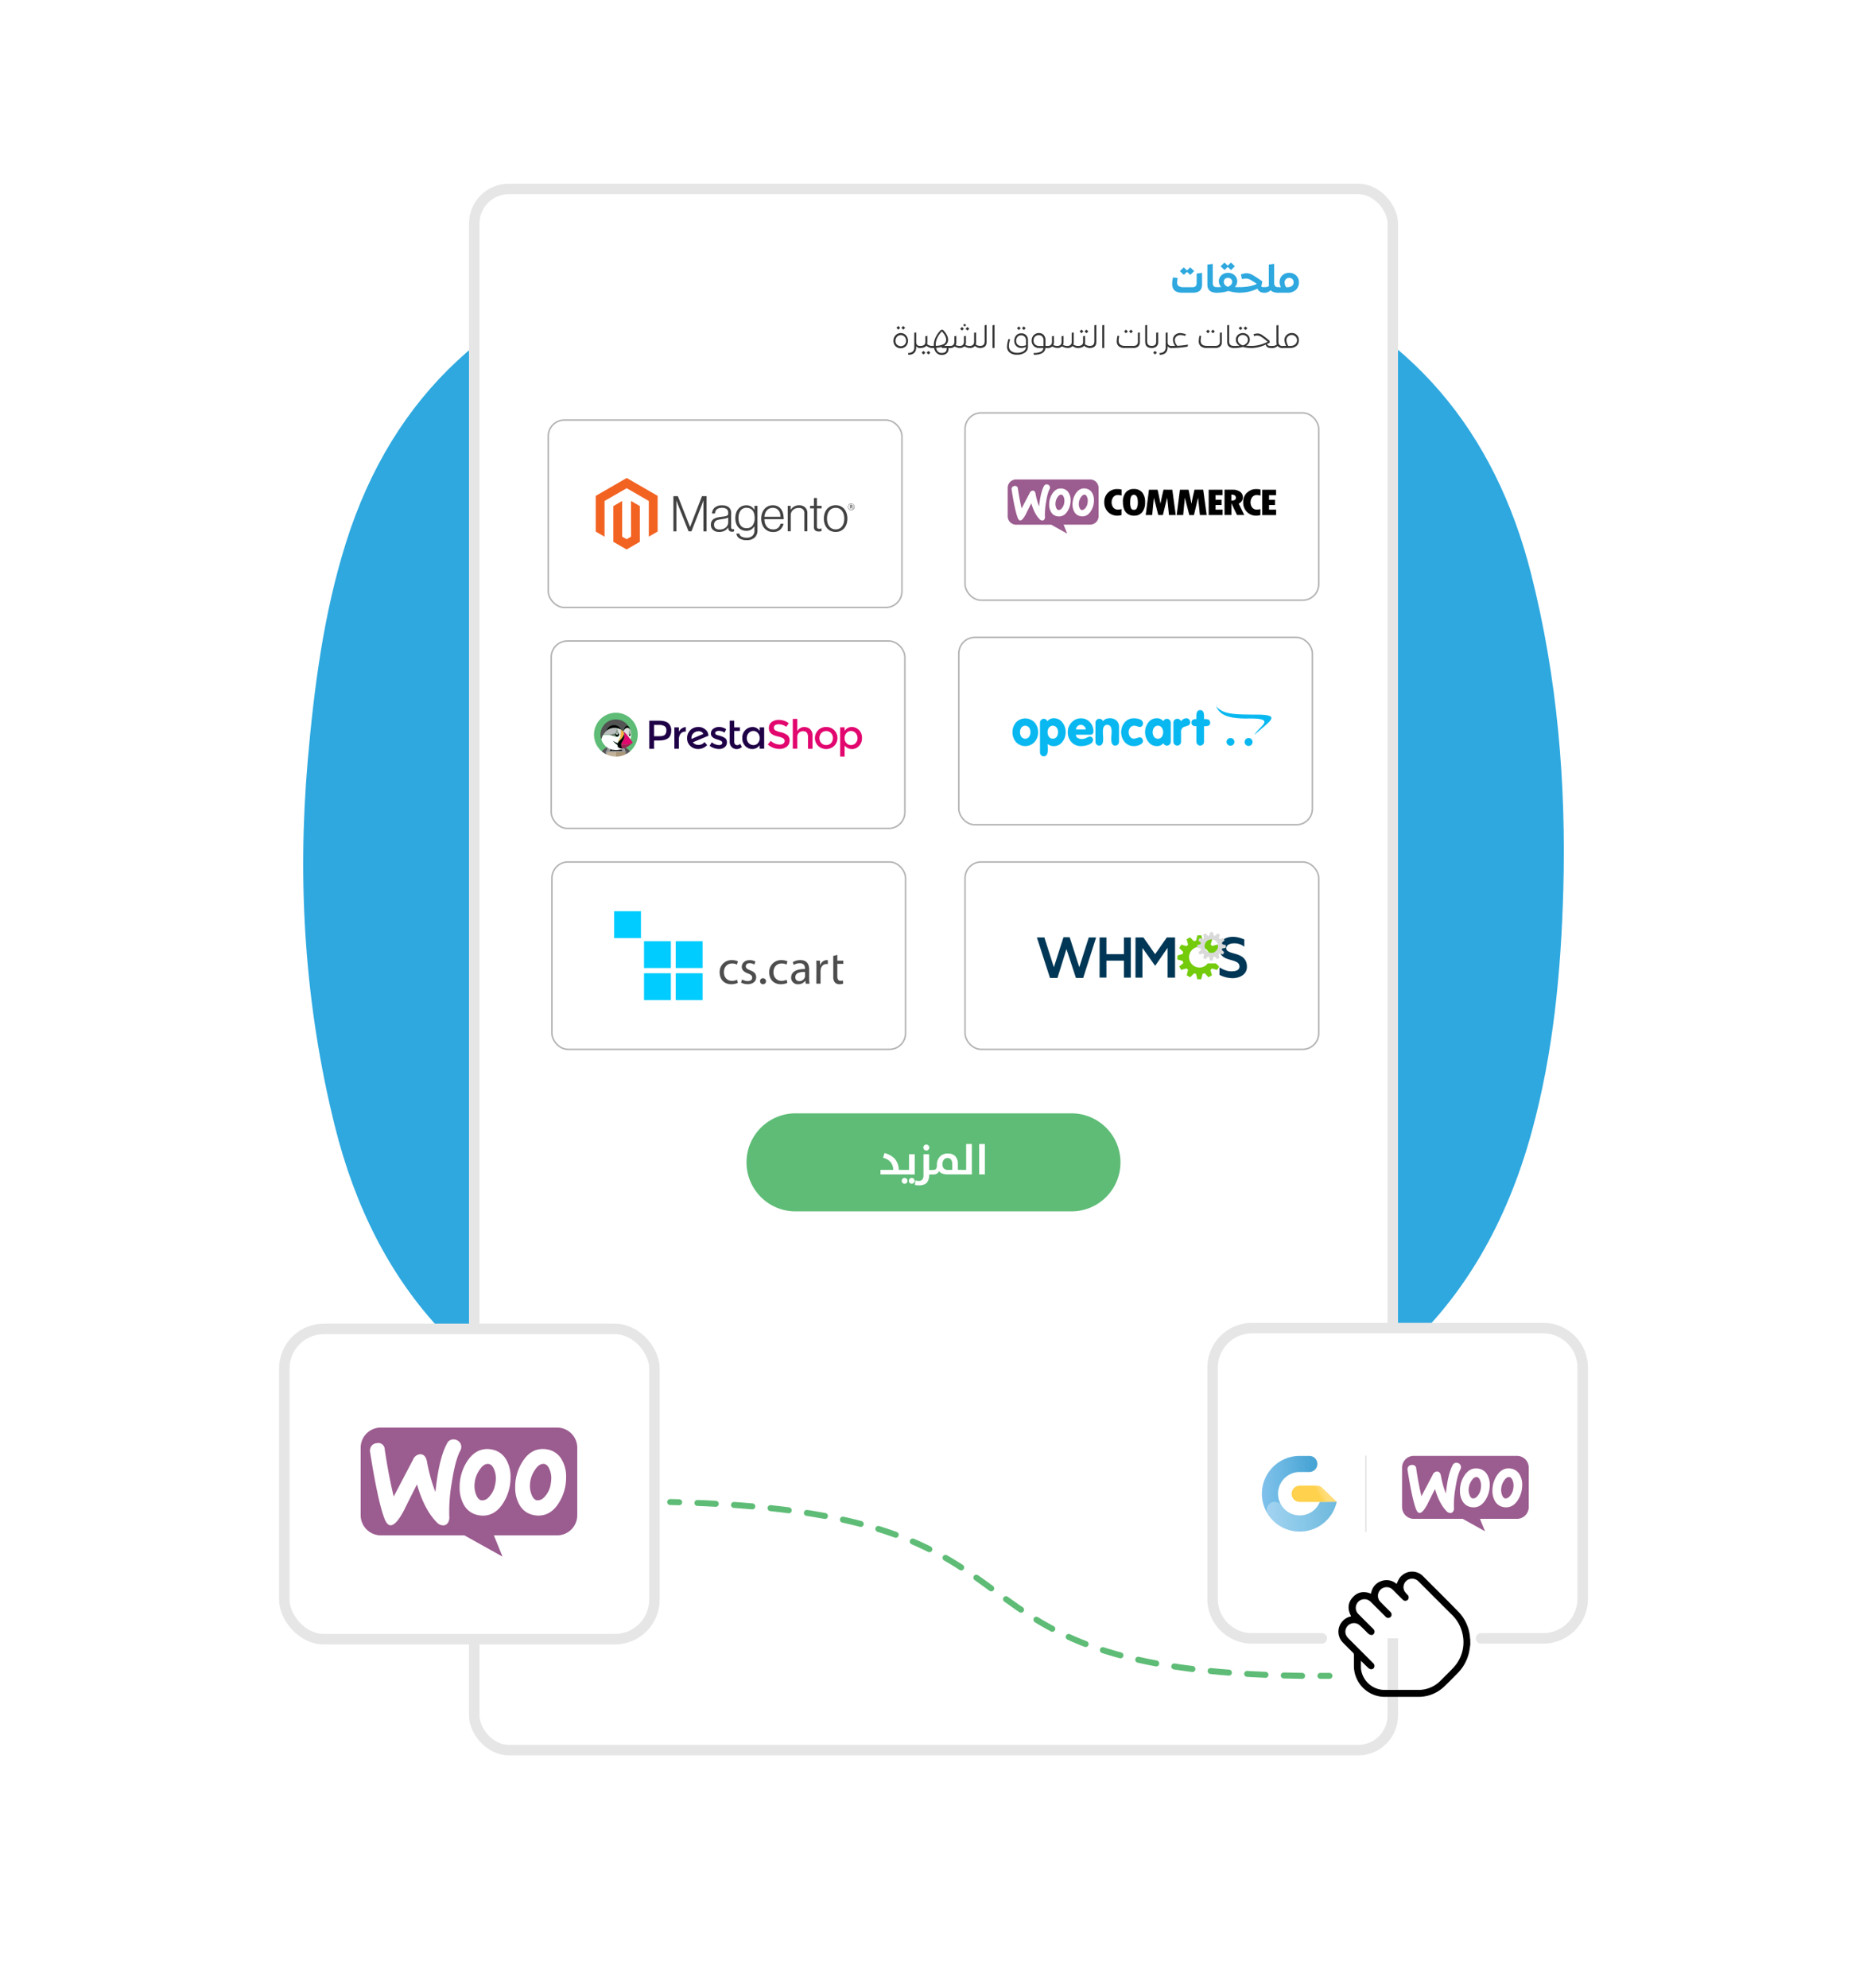 <svg xmlns="http://www.w3.org/2000/svg" xmlns:xlink="http://www.w3.org/1999/xlink" viewBox="0 0 1246 1326.04"><defs><style>.cls-1{isolation:isolate;}.cls-2,.cls-35,.cls-42,.cls-43,.cls-5,.cls-7{fill:#fff;}.cls-3{fill:#a8a8a8;}.cls-4{fill:#2ea8df;}.cls-35,.cls-43,.cls-5{stroke:#e6e6e6;}.cls-35,.cls-43,.cls-44,.cls-45,.cls-5,.cls-7{stroke-miterlimit:10;}.cls-35,.cls-5{stroke-width:7px;}.cls-6{fill:#333;}.cls-7{stroke:#b3b3b3;}.cls-8{fill:#1f0047;}.cls-9{fill:#e2066f;}.cls-10{fill:#5ebc76;}.cls-11{fill:#535353;}.cls-12{fill:#999;}.cls-13{fill:#b2b2b2;}.cls-14{fill:#c0b098;}.cls-15{fill:#aa9678;}.cls-16{fill:#686868;}.cls-17{fill:#797979;}.cls-18,.cls-44,.cls-45{fill:none;}.cls-19{fill:#bcbcbc;}.cls-20{fill:#696969;}.cls-21{fill:#929292;}.cls-22{fill:#bbbcbd;}.cls-23{fill:#dedede;}.cls-24{fill:#fbb040;}.cls-25{fill:#9f2255;}.cls-26{fill:#4d4d4d;}.cls-27{fill:#0cf;}.cls-28{fill:#f26322;}.cls-29{fill:#424242;}.cls-30{fill:#9b5c8f;fill-rule:evenodd;}.cls-31{fill:#73cb0b;}.cls-32{fill:#003756;}.cls-33{fill:#d9d9d9;}.cls-34{fill:#09b8f0;}.cls-35,.cls-43,.cls-44,.cls-45{stroke-linecap:round;}.cls-36{fill:url(#linear-gradient);}.cls-37{fill:#ffd251;}.cls-38{fill:url(#linear-gradient-2);}.cls-39{mix-blend-mode:darken;opacity:0.07;}.cls-40{fill:url(#linear-gradient-3);}.cls-41,.cls-42{mix-blend-mode:overlay;}.cls-42{opacity:0.3;}.cls-44,.cls-45{stroke:#5ebc76;stroke-width:4px;}.cls-45{stroke-dasharray:12.23 12.23;}</style><linearGradient id="linear-gradient" x1="842.19" y1="5722.41" x2="892.09" y2="5722.41" gradientTransform="matrix(1, 0, 0, -1, 0, 6718.95)" gradientUnits="userSpaceOnUse"><stop offset="0" stop-color="#80c1eb"/><stop offset="1" stop-color="#32a6de"/></linearGradient><linearGradient id="linear-gradient-2" x1="889.68" y1="991.02" x2="873.88" y2="999.27" gradientUnits="userSpaceOnUse"><stop offset="0" stop-color="#fff" stop-opacity="0"/><stop offset="0.64" stop-color="#ffd14c"/></linearGradient><linearGradient id="linear-gradient-3" x1="844.57" y1="1004.25" x2="878.06" y2="992.93" gradientUnits="userSpaceOnUse"><stop offset="0" stop-color="#7dbf80" stop-opacity="0"/><stop offset="1" stop-color="#1d1d1b"/></linearGradient></defs><g class="cls-1"><g id="Layer_2" data-name="Layer 2"><g id="Layer_1-2" data-name="Layer 1"><rect class="cls-2" width="1246" height="1326.04"/><path class="cls-3" d="M806.91,184.48H789.1a1.24,1.24,0,1,1,0-2.47h17.81a1.24,1.24,0,0,1,0,2.47Z"/><path class="cls-3" d="M806.91,193.14H794.7a1.24,1.24,0,1,1,0-2.47h12.21a1.24,1.24,0,0,1,0,2.47Z"/><path class="cls-3" d="M450.18,198.73a.82.82,0,0,1-.59-.24l-11.73-11.74h29.89a.83.83,0,1,1,0,1.65H441.84l8.92,8.92a.83.83,0,0,1,0,1.17A.82.82,0,0,1,450.18,198.73Z"/><path class="cls-3" d="M439.85,188.4a.83.83,0,0,1-.58-1.41l10.32-10.33a.83.83,0,0,1,1.17,1.17l-10.33,10.33A.82.82,0,0,1,439.85,188.4Z"/><path class="cls-4" d="M618.13,989.48c-61.46-1.43-126.6-5.42-189.83-23.42C318,934.65,250.71,861.08,223.35,750.8c-19.81-79.87-25.08-161.12-18-243.16C209.65,458.32,216,409.3,230.9,362c31.44-99.59,99.72-160.72,199.32-188.3,38.92-10.78,78.82-16.59,119-18.82,41.28-2.29,82.8-3.41,124.07-1.67,59.5,2.51,118.64,9.65,174.93,31,93.06,35.22,149.39,103.24,173.57,198.49,17.56,69.22,23.51,139.89,21.52,211.23-1.53,54.44-6.66,108.55-21.08,161.19C988.84,876.82,908.44,948.66,785.72,973.93,731.79,985,677,988.78,618.13,989.48Z"/><rect class="cls-5" x="316.5" y="126.04" width="613" height="1041.5" rx="23.06"/><path class="cls-4" d="M798.64,182.47l3.59-.42v7.87q0,5.36-6.11,5.37H789q-6.71,0-6.7-5.87a19.12,19.12,0,0,1,.57-4.34l3.08.37a19.15,19.15,0,0,0-.35,2.92,2.88,2.88,0,0,0,1,2.45,5.38,5.38,0,0,0,3.21.79H796c1.75,0,2.62-1,2.62-2.87Zm-6.46-1.1-2.14,2-2.62-2.5,2.57-2.5,2.19,2.05,2.16-2.05,2.62,2.5-2.59,2.5Z"/><path class="cls-4" d="M812,195.29c-4.14,0-6.22-1.82-6.22-5.47l0-13.3,3.59-.44v12.58a3.28,3.28,0,0,0,.64,2.24,2.53,2.53,0,0,0,2,.71c.18,0,.27.08.27.23l0,3.19C812.28,195.21,812.19,195.29,812,195.29Z"/><path class="cls-4" d="M827.08,191.61c.18,0,.27.08.27.23V195c0,.18-.09.26-.27.26a24.41,24.41,0,0,1-7.24-1.18,23,23,0,0,1-7.83,1.18c-.18,0-.27-.1-.27-.26v-3.19c0-.15.09-.23.27-.23,1.17,0,2.19,0,3-.11a5.5,5.5,0,0,1-1.57-3.84,5.31,5.31,0,0,1,1.73-4,6.2,6.2,0,0,1,4.41-1.62,6.08,6.08,0,0,1,4.4,1.66,5.35,5.35,0,0,1,1.73,4,5.51,5.51,0,0,1-1.59,3.79A26.32,26.32,0,0,0,827.08,191.61Zm-7.72-13.51-2.14,2.06-2.62-2.51,2.57-2.5,2.19,2.06,2.16-2.06,2.62,2.5-2.59,2.51Zm.11,7.27a2.59,2.59,0,0,0-2.73,2.71,2.92,2.92,0,0,0,.74,1.92,4.27,4.27,0,0,0,2,1.32,5.23,5.23,0,0,0,2.07-1.38,2.82,2.82,0,0,0,.77-1.86,2.5,2.5,0,0,0-.85-2A2.91,2.91,0,0,0,819.47,185.37Z"/><path class="cls-4" d="M844.19,191.61c.18,0,.27.08.27.23V195c0,.18-.09.26-.27.26h-.73a4.72,4.72,0,0,1-2.68-.71,3.88,3.88,0,0,1-1.54-2,29.6,29.6,0,0,1-5.94,2.08,28.38,28.38,0,0,1-6.19.63c-.2,0-.3-.08-.3-.26v-3.19c0-.15.1-.23.3-.23a35.12,35.12,0,0,0,6.3-.5,26.61,26.61,0,0,0,5.37-1.64,37.3,37.3,0,0,0-4.48-2.88,6.58,6.58,0,0,0-2.87-.72,12.73,12.73,0,0,0-2.59.37l-.68-3.11a10.94,10.94,0,0,1,3.73-.84,8.39,8.39,0,0,1,3.84,1.06,66,66,0,0,1,6.73,4.44l-.71,3.53h0a4.53,4.53,0,0,0,1.75.29Z"/><path class="cls-4" d="M853.29,191.84l0,3.19c0,.18-.09.26-.27.26-2.31,0-4-.56-5-1.68a5.68,5.68,0,0,1-3.86,1.68c-.18,0-.27-.08-.27-.26v-3.19c0-.15.09-.23.27-.23a4.48,4.48,0,0,0,2.7-.82c0-.42-.06-.74-.06-1l0-13.3,3.56-.44,0,12.58a3.33,3.33,0,0,0,.63,2.24,2.57,2.57,0,0,0,2,.71C853.2,191.61,853.29,191.69,853.29,191.84Z"/><path class="cls-4" d="M860.4,182a6.4,6.4,0,0,1,4.63,1.78,5.93,5.93,0,0,1,1.85,4.46,6.64,6.64,0,0,1-2.07,5.14,7.92,7.92,0,0,1-5.63,1.91h-6.13c-.18,0-.27-.08-.27-.26v-3.19c0-.15.09-.23.27-.23h1.83a7.8,7.8,0,0,1-.91-3.37,5.92,5.92,0,0,1,1.81-4.5A6.37,6.37,0,0,1,860.4,182Zm-1.14,9.61a4.48,4.48,0,0,0,3-.9,3,3,0,0,0,1.08-2.45,2.82,2.82,0,0,0-.85-2.09,3.07,3.07,0,0,0-5.18,2.2,6.7,6.7,0,0,0,1,3.24Z"/><path class="cls-6" d="M604.63,230.92a5,5,0,0,1-7,0,5,5,0,0,1-1.35-3.55,5.24,5.24,0,0,1,1.36-3.64,4.74,4.74,0,0,1,7,0,5.24,5.24,0,0,1,1.36,3.64A5,5,0,0,1,604.63,230.92Zm-6-1a3.66,3.66,0,0,0,5.09,0,3.59,3.59,0,0,0,1-2.59,3.87,3.87,0,0,0-1-2.67,3.27,3.27,0,0,0-2.53-1.1,3.31,3.31,0,0,0-2.54,1.1,3.84,3.84,0,0,0-1,2.67A3.59,3.59,0,0,0,598.59,229.94Zm.89-10-1.26-1.22,1.23-1.21,1.26,1.21Zm3.32,0-1.27-1.22,1.25-1.21,1.26,1.21Z"/><path class="cls-6" d="M614,230.78c.15,0,.22.06.22.19v1c0,.13-.07.19-.22.19a2.73,2.73,0,0,1-2.53-1.24v.65q0,5.12-5.31,5.12L606,235.5a4.56,4.56,0,0,0,3.13-1,3.84,3.84,0,0,0,1.05-3V222l1.29-.23v6.8C611.58,230,612.42,230.78,614,230.78Z"/><path class="cls-6" d="M622.08,230.78c.15,0,.22.06.22.19v1c0,.13-.07.19-.22.19a5.74,5.74,0,0,1-3.84-1.52c-.72,1-2.13,1.52-4.22,1.52-.14,0-.21-.06-.21-.19v-1c0-.13.07-.19.21-.19a4.49,4.49,0,0,0,2.72-.65,2.57,2.57,0,0,0,.83-2.13v-3.71l1.32-.25v4.19a5.37,5.37,0,0,1-.16,1.37A5.37,5.37,0,0,0,622.08,230.78Zm-7,4.51,1.23-1.2,1.25,1.2-1.23,1.22Zm3.31,0,1.25-1.2,1.25,1.2-1.23,1.22Z"/><path class="cls-6" d="M634,230.78c.14,0,.22.06.22.19v1c0,.13-.08.19-.22.19h-1v.55a3.86,3.86,0,0,1-1.17,3,4.92,4.92,0,0,1-3.39,1.05,4.71,4.71,0,0,1-3.31-1.23,6.11,6.11,0,0,1-1.77-3.42l-1.3,0c-.14,0-.22-.06-.22-.19v-1c0-.13.08-.19.22-.19l1.15,0v-.48q0-5.35,4.82-10.2h1.25a13.3,13.3,0,0,1,2.54,3.32,6.9,6.9,0,0,1,.92,3.15,4.48,4.48,0,0,1-2.64,4.23Zm-9.47-.8c0,.34,0,.58,0,.74a12.44,12.44,0,0,0,5.25-1.14,3.18,3.18,0,0,0,1.65-3c0-1.63-.94-3.45-2.83-5.48a15,15,0,0,0-3,4.19A10.65,10.65,0,0,0,624.48,230Zm7.29,2.72v-.55h-3.18l-.24-.7a18.47,18.47,0,0,1-3.67.62A4.66,4.66,0,0,0,626,234.6a3.44,3.44,0,0,0,2.43.88Q631.77,235.48,631.77,232.7Z"/><path class="cls-6" d="M654.12,230.78c.14,0,.21.06.21.19v1c0,.13-.07.19-.21.19a5.37,5.37,0,0,1-3.46-1.35,4.14,4.14,0,0,1-3.42,1.33,7.28,7.28,0,0,1-3.61-1.1,4.39,4.39,0,0,1-3.2,1.1,6.6,6.6,0,0,1-3.28-1,4.58,4.58,0,0,1-3.24,1.05c-.15,0-.22-.06-.22-.19v-1c0-.13.07-.19.22-.19,2,0,3-.93,3-2.78v-3.71l1.32-.25v4.19a4.69,4.69,0,0,1-.41,1.94,6.78,6.78,0,0,0,2.51.59c2,0,3-.93,3-2.78v-3.71l1.32-.25v4.19a4.39,4.39,0,0,1-.39,1.9,7.07,7.07,0,0,0,2.83.65,3.21,3.21,0,0,0,2.23-.71,2.65,2.65,0,0,0,.78-2.07v-6l1.32-.23v6.46a5.08,5.08,0,0,1-.24,1.58A5.09,5.09,0,0,0,654.12,230.78Zm-10.83-11.44L642,220.55l-1.23-1.21,1.23-1.2Zm1.53-2.46-1,1-1-1,.93-.93Zm.84,3.67-1.27-1.21,1.25-1.2,1.26,1.2Z"/><path class="cls-6" d="M654.12,232.15c-.15,0-.22-.06-.22-.19v-1c0-.13.07-.19.22-.19,2,0,3-1,3-2.93V217l1.32-.25V228Q658.46,232.15,654.12,232.15Z"/><path class="cls-6" d="M662.41,232.15V217l1.32-.25v15.37Z"/><path class="cls-6" d="M681.72,222.38a4.3,4.3,0,0,1,3.13,1.27,4.51,4.51,0,0,1,1.19,3.26v4.27a4.74,4.74,0,0,1-1.95,4,9.28,9.28,0,0,1-5.64,1.45,7.24,7.24,0,0,1-4.59-1.4,4.81,4.81,0,0,1-1.78-4,15.62,15.62,0,0,1,1-5.11l1.08.29a13.46,13.46,0,0,0-.84,4.53,4.06,4.06,0,0,0,1.53,3.3,6.51,6.51,0,0,0,4,1.12,7.34,7.34,0,0,0,4.23-1.07,3.65,3.65,0,0,0,1.67-2.93,6.66,6.66,0,0,1-3.09.76,4.45,4.45,0,0,1-4.71-4.74,5.11,5.11,0,0,1,1.32-3.68A4.37,4.37,0,0,1,681.72,222.38Zm-3.53,5a3.29,3.29,0,0,0,1,2.57,3.86,3.86,0,0,0,2.7.9,7.4,7.4,0,0,0,2.85-.57l0-3.22a3.34,3.34,0,0,0-.86-2.37,3.16,3.16,0,0,0-2.29-1,3.12,3.12,0,0,0-2.45,1A3.79,3.79,0,0,0,678.19,227.35Zm3-8.41-1.24,1.23-1.25-1.23,1.23-1.2Zm3.32,0-1.23,1.23L682,218.94l1.25-1.2Z"/><path class="cls-6" d="M699.07,230.78c.15,0,.22.06.22.19v1c0,.13-.07.19-.22.19h-1.38q-.37,4.53-7.76,4.53l-.17-1.18a11.29,11.29,0,0,0,4.76-.8,3.09,3.09,0,0,0,1.85-2.55h-2.81a5,5,0,0,1-3.66-1.33,4.78,4.78,0,0,1-1.38-3.62,4.92,4.92,0,0,1,1.38-3.61,4.66,4.66,0,0,1,3.51-1.4,4.08,4.08,0,0,1,3.1,1.26,4.58,4.58,0,0,1,1.2,3.29v4Zm-9.31-3.64a3.46,3.46,0,0,0,1.07,2.74,4.28,4.28,0,0,0,2.95.94c.49,0,1.37,0,2.63,0v-3.92a3.37,3.37,0,0,0-.87-2.4,3,3,0,0,0-2.3-.92,3.38,3.38,0,0,0-2.49,1A3.53,3.53,0,0,0,689.76,227.14Z"/><path class="cls-6" d="M719.28,230.78c.15,0,.22.06.22.19v1c0,.13-.07.19-.22.19a5.39,5.39,0,0,1-3.46-1.35,4.13,4.13,0,0,1-3.41,1.33,7.28,7.28,0,0,1-3.61-1.1,4.41,4.41,0,0,1-3.2,1.1,6.64,6.64,0,0,1-3.29-1,4.56,4.56,0,0,1-3.24,1.05c-.14,0-.21-.06-.21-.19v-1c0-.13.07-.19.21-.19,2,0,3-.93,3-2.78v-3.71l1.32-.25v4.19a4.69,4.69,0,0,1-.41,1.94,6.74,6.74,0,0,0,2.5.59c2,0,3-.93,3-2.78v-3.71l1.32-.25v4.19a4.39,4.39,0,0,1-.39,1.9,7,7,0,0,0,2.83.65,3.21,3.21,0,0,0,2.23-.71,2.68,2.68,0,0,0,.77-2.07v-6l1.32-.23v6.46a5.08,5.08,0,0,1-.24,1.58A5.14,5.14,0,0,0,719.28,230.78Z"/><path class="cls-6" d="M727.34,230.78c.15,0,.22.06.22.19v1c0,.13-.07.19-.22.19a5.74,5.74,0,0,1-3.84-1.52c-.72,1-2.13,1.52-4.22,1.52-.14,0-.21-.06-.21-.19v-1c0-.13.07-.19.21-.19a4.46,4.46,0,0,0,2.71-.65,2.54,2.54,0,0,0,.84-2.13v-3.71l1.31-.25v4.19a5.41,5.41,0,0,1-.15,1.37A5.37,5.37,0,0,0,727.34,230.78ZM723,221.09l-1.24,1.22-1.25-1.22,1.23-1.2Zm3.32,0-1.23,1.22-1.27-1.22,1.25-1.2Z"/><path class="cls-6" d="M727.34,232.15c-.14,0-.21-.06-.21-.19v-1c0-.13.07-.19.21-.19,2,0,3-1,3-2.93V217l1.32-.25V228Q731.69,232.15,727.34,232.15Z"/><path class="cls-6" d="M735.64,232.15V217l1.32-.25v15.37Z"/><path class="cls-6" d="M759.4,222l1.31-.23v6.46a3.74,3.74,0,0,1-1.1,2.9,4.6,4.6,0,0,1-3.24,1h-5.84a5.84,5.84,0,0,1-3.87-1.14,4.13,4.13,0,0,1-1.36-3.37,18.18,18.18,0,0,1,.48-3.66l1.17.17a19.31,19.31,0,0,0-.39,3.16c0,2.31,1.42,3.47,4.28,3.47h5.55a3.24,3.24,0,0,0,2.25-.7,2.69,2.69,0,0,0,.78-2.08Zm-6.7-.89-1.24,1.23-1.25-1.23,1.23-1.2Zm3.32,0-1.23,1.23-1.27-1.23,1.25-1.2Z"/><path class="cls-6" d="M768.6,232.15q-4.32,0-4.32-4.11V217l1.32-.25v11.07c0,2,1,2.93,3,2.93.15,0,.22.06.22.19v1C768.82,232.09,768.75,232.15,768.6,232.15Z"/><path class="cls-6" d="M768.6,232.15c-.14,0-.21-.06-.21-.19v-1c0-.13.07-.19.21-.19,2,0,3-.93,3-2.78v-6l1.32-.23v6.46a3.78,3.78,0,0,1-1.1,2.9A4.64,4.64,0,0,1,768.6,232.15Zm2.25,4.34-1.27-1.2,1.25-1.2,1.25,1.2Z"/><path class="cls-6" d="M781.77,230.78c.14,0,.21.06.21.19v1c0,.13-.07.19-.21.19a2.71,2.71,0,0,1-2.53-1.24v.65c0,3.41-1.78,5.12-5.32,5.12l-.15-1.18a4.52,4.52,0,0,0,3.12-1,3.81,3.81,0,0,0,1.05-3V222l1.3-.23v6.8C779.32,230,780.17,230.78,781.77,230.78Z"/><path class="cls-6" d="M785.72,230.7a62.76,62.76,0,0,0,7.15-.8l-.28,1.34a59.83,59.83,0,0,1-10.82.91c-.15,0-.22-.06-.22-.19v-1c0-.13.07-.19.22-.19l2.55,0a7,7,0,0,1-1.5-4.15,4.06,4.06,0,0,1,1.41-3.17,5,5,0,0,1,3.39-1.25,13,13,0,0,1,3.79.8L791,224.1a12.43,12.43,0,0,0-3.16-.59,4,4,0,0,0-2.69.93,3.14,3.14,0,0,0-1.07,2.49A5.81,5.81,0,0,0,785.72,230.7Z"/><path class="cls-6" d="M814.12,222l1.32-.23v6.46a3.78,3.78,0,0,1-1.1,2.9,4.63,4.63,0,0,1-3.24,1h-5.84a5.85,5.85,0,0,1-3.88-1.14,4.16,4.16,0,0,1-1.35-3.37,18.8,18.8,0,0,1,.47-3.66l1.17.17a19.31,19.31,0,0,0-.39,3.16q0,3.47,4.28,3.47h5.56a3.24,3.24,0,0,0,2.25-.7,2.72,2.72,0,0,0,.77-2.08Zm-6.7-.89-1.23,1.23-1.25-1.23,1.23-1.2Zm3.33,0-1.23,1.23-1.28-1.23,1.26-1.2Z"/><path class="cls-6" d="M823.33,232.15q-4.32,0-4.32-4.11V217l1.31-.25v11.07c0,2,1,2.93,3,2.93.14,0,.22.06.22.19v1C823.55,232.09,823.47,232.15,823.33,232.15Z"/><path class="cls-6" d="M835.5,230.78c.14,0,.21.06.21.19v1c0,.13-.07.19-.21.19a22.44,22.44,0,0,1-6-.7,22.37,22.37,0,0,1-6.2.7c-.14,0-.22-.06-.22-.19v-1c0-.13.08-.19.22-.19a38.88,38.88,0,0,0,4-.17,4.38,4.38,0,0,1-2.49-4,4.19,4.19,0,0,1,1.32-3.17,5,5,0,0,1,6.63,0,4.19,4.19,0,0,1,1.33,3.13,4.43,4.43,0,0,1-2.51,4A30.18,30.18,0,0,0,835.5,230.78Zm-9.34-4.06a3.32,3.32,0,0,0,.89,2.27,4.85,4.85,0,0,0,2.42,1.41,5.41,5.41,0,0,0,2.46-1.45,3.26,3.26,0,0,0,.89-2.26,3,3,0,0,0-1-2.31,3.42,3.42,0,0,0-2.44-.91,3.13,3.13,0,0,0-3.26,3.25Zm3-7.75-1.23,1.22L826.64,219l1.23-1.21Zm3.33,0-1.23,1.22L829.94,219l1.26-1.21Z"/><path class="cls-6" d="M849.24,230.78c.15,0,.22.06.22.19v1c0,.13-.07.19-.22.19h-1.18c-1.88,0-3-.76-3.31-2.27a22.9,22.9,0,0,1-9.25,2.27c-.15,0-.22-.06-.22-.19v-1c0-.13.07-.19.22-.19A23.78,23.78,0,0,0,846,228a36.93,36.93,0,0,0-4.38-3.36,5.21,5.21,0,0,0-2.6-.81,9,9,0,0,0-2.12.36l-.3-1.18a8.55,8.55,0,0,1,2.64-.55,5.63,5.63,0,0,1,2.93.92,52.09,52.09,0,0,1,5.22,4.07l-.13,1.24c-.75.37-1.31.64-1.67.8.31.88,1.13,1.31,2.47,1.31Z"/><path class="cls-6" d="M856.42,231l0,1c0,.13-.07.19-.21.19a4.19,4.19,0,0,1-3.59-1.39,4.88,4.88,0,0,1-3.4,1.39c-.14,0-.21-.06-.21-.19v-1c0-.13.07-.19.21-.19a4.36,4.36,0,0,0,2.9-1,5.7,5.7,0,0,1-.24-1.71l0-11,1.32-.25v11.07c0,2,1,2.93,3,2.93C856.35,230.78,856.42,230.84,856.42,231Z"/><path class="cls-6" d="M862.13,222.17a4.58,4.58,0,0,1,4.71,4.69,4.93,4.93,0,0,1-1.58,3.89,6.41,6.41,0,0,1-4.39,1.4h-4.62c-.15,0-.22-.06-.22-.19v-1c0-.13.07-.19.22-.19h2.12a9.38,9.38,0,0,1-1.15-3.92,4.43,4.43,0,0,1,1.42-3.32A4.78,4.78,0,0,1,862.13,222.17Zm-1.06,8.61a4.9,4.9,0,0,0,3.25-1,3.56,3.56,0,0,0-2.32-6.31,3.28,3.28,0,0,0-2.47,1.06,3.38,3.38,0,0,0-1,2.44,8.17,8.17,0,0,0,1.25,3.81Z"/><rect class="cls-7" x="367.89" y="427.64" width="236" height="125" rx="10.7"/><path class="cls-8" d="M461.45,493a4.36,4.36,0,0,1,0-.51,4.26,4.26,0,0,1,1.46-3.44,5,5,0,0,1,3.24-1.24,3.33,3.33,0,0,1,3.25,1.78Zm11.33-2.1a5.34,5.34,0,0,0-2-4.23A7.27,7.27,0,0,0,466,485a7.8,7.8,0,0,0-3.52.81,7,7,0,0,0-2.79,2.56,7.13,7.13,0,0,0-1.13,4,6.88,6.88,0,0,0,2.18,5.32,7.39,7.39,0,0,0,5.21,2,8.12,8.12,0,0,0,6-2.64l-1.78-2a4.89,4.89,0,0,1-4,1.88,4.58,4.58,0,0,1-3.8-1.72l10.42-4.37Z"/><path class="cls-8" d="M455.07,485.9a6.25,6.25,0,0,0-2,2.21v-2.88h-3v14.3h3V493.4a6.07,6.07,0,0,1,1.13-3.89,4,4,0,0,1,3.35-1.45h.17l0-3a4.71,4.71,0,0,0-2.65.89"/><path class="cls-8" d="M483.57,492.24a8.55,8.55,0,0,0-1.36-.75,13.37,13.37,0,0,0-1.3-.48c-.45-.14-1-.29-1.55-.43a6.52,6.52,0,0,1-1.35-.46,1.07,1.07,0,0,1-.71-1,1.3,1.3,0,0,1,.68-1.17,3.5,3.5,0,0,1,1.74-.39,6.74,6.74,0,0,1,3.79,1.16l1.13-2.23A8.32,8.32,0,0,0,480,485a6.32,6.32,0,0,0-4,1.19,3.85,3.85,0,0,0-1.55,3.19q0,2.82,4.46,4l.32.1c1.9.58,2.85,1.22,2.85,1.94a1.44,1.44,0,0,1-.59,1.19,2.52,2.52,0,0,1-1.61.47,8.09,8.09,0,0,1-4.83-1.88l-1.45,2.34a9.83,9.83,0,0,0,3,1.58,10.26,10.26,0,0,0,3.24.56,5.76,5.76,0,0,0,3.79-1.21,4,4,0,0,0,1.48-3.27,3.38,3.38,0,0,0-1.45-3"/><path class="cls-8" d="M443.76,490.14c-.64.67-1.84,1-3.59,1h-3.68v-7.52h3.22a7,7,0,0,1,3.79.81,3,3,0,0,1,1.21,2.75,4.19,4.19,0,0,1-.95,3m2.24-7.76q-2-1.63-6.23-1.63h-6.45v18.78h3.17V494h3.33c2.76,0,4.8-.53,6.14-1.58s2-2.72,2-5a6.22,6.22,0,0,0-2-5.05"/><path class="cls-8" d="M492.06,497.13a1.91,1.91,0,0,1-1.51-.6,2.41,2.41,0,0,1-.53-1.63v-7.25h3.76v-2.42H490v-4.48h-3v14.08a4.76,4.76,0,0,0,1.35,3.58,4.53,4.53,0,0,0,3.28,1.33,5.16,5.16,0,0,0,3.51-1.42l-1.24-2.12a2.56,2.56,0,0,1-1.85.94"/><path class="cls-8" d="M505.83,495.78a4,4,0,0,1-3,1.3,4.28,4.28,0,0,1-3.09-1.29,4.48,4.48,0,0,1-1.32-3.34A4.83,4.83,0,0,1,499.7,489a4.1,4.1,0,0,1,3.09-1.37,3.93,3.93,0,0,1,3,1.37,4.92,4.92,0,0,1,1.23,3.41,4.65,4.65,0,0,1-1.23,3.35M507,487.7a5.42,5.42,0,0,0-4.65-2.68,6.8,6.8,0,0,0-4.89,2,7,7,0,0,0-2.06,5.32,7.28,7.28,0,0,0,2,5.37,6.42,6.42,0,0,0,4.73,2,5.92,5.92,0,0,0,2.67-.66,5.72,5.72,0,0,0,2.19-1.89v2.33h3V485.23h-3v2.48Z"/><path class="cls-9" d="M554.62,495.75a4.66,4.66,0,0,1-6.47,0,5.09,5.09,0,0,1,0-6.74,4.66,4.66,0,0,1,6.47,0,5.09,5.09,0,0,1,0,6.74M551.38,485a7.28,7.28,0,0,0-5.37,2.13,7.42,7.42,0,0,0,0,10.45,7.81,7.81,0,0,0,10.74,0,7.42,7.42,0,0,0,0-10.45,7.28,7.28,0,0,0-5.37-2.13"/><path class="cls-9" d="M571,495.76a4.22,4.22,0,0,1-3.09,1.29,4,4,0,0,1-3-1.3,4.65,4.65,0,0,1-1.24-3.34,4.84,4.84,0,0,1,1.24-3.4,3.92,3.92,0,0,1,3-1.36A4.09,4.09,0,0,1,571,489a4.74,4.74,0,0,1,1.29,3.41,4.45,4.45,0,0,1-1.32,3.34m2.29-8.75a6.79,6.79,0,0,0-4.92-2,5.35,5.35,0,0,0-4.65,2.71v-2.5h-3v19.51h3v-7.36a6.28,6.28,0,0,0,8.84,1,6,6,0,0,0,.74-.69,7.36,7.36,0,0,0,2-5.38,7.05,7.05,0,0,0-2-5.29"/><path class="cls-9" d="M536.86,485a5.43,5.43,0,0,0-2.81.75,4.75,4.75,0,0,0-1.95,2.07v-8.22h-3v19.91h3v-7.74a3.82,3.82,0,0,1,1.15-3,4,4,0,0,1,2.72-1q3.27,0,3.27,3.95v7.85h3v-8.76a5.73,5.73,0,0,0-1.49-4.27,5.31,5.31,0,0,0-3.91-1.48"/><path class="cls-9" d="M525.5,490.5a10.33,10.33,0,0,0-4.36-2,13.47,13.47,0,0,1-3.78-1.31,2,2,0,0,1-.88-1.74,1.9,1.9,0,0,1,.88-1.71,4.22,4.22,0,0,1,2.28-.56,8.63,8.63,0,0,1,2.8.48,6.49,6.49,0,0,1,2.26,1.24l1.69-2.39a9.23,9.23,0,0,0-3.06-1.67,11.14,11.14,0,0,0-3.57-.59,7.61,7.61,0,0,0-4.69,1.4,4.73,4.73,0,0,0-1.9,4,4.52,4.52,0,0,0,1.67,3.86,7,7,0,0,0,1.91,1.09,24,24,0,0,0,3.14.91,9,9,0,0,1,2.91,1.11,1.94,1.94,0,0,1,.85,1.69,2.05,2.05,0,0,1-.9,1.75,4,4,0,0,1-2.43.65,8.89,8.89,0,0,1-5.91-2.47l-2,2.39a11.4,11.4,0,0,0,7.82,3,7.39,7.39,0,0,0,4.86-1.53,5,5,0,0,0,1.86-4,4.61,4.61,0,0,0-1.47-3.72"/><path class="cls-10" d="M406,497.94l.71-.29.81-.28c.35-.1.69-.19,1-.27a13.71,13.71,0,0,1,1.43-.22c-.27.85-.56,1.69-.89,2.53,0,.16,0,.32,0,.49a10.46,10.46,0,0,1,4,0c0-.17,0-.33,0-.49-.32-.84-.62-1.68-.89-2.53a13.71,13.71,0,0,1,1.43.22c.35.08.7.17,1,.27s.55.18.82.28l.7.29a12.62,12.62,0,0,1,4.4,3.25A14.6,14.6,0,1,0,400,499.67a15.58,15.58,0,0,0,1.52,1.52A12.8,12.8,0,0,1,406,497.94Z"/><path class="cls-11" d="M406.92,500.58a10.23,10.23,0,0,1,2.16-.68c0-.17,0-.33,0-.49.32-.84.62-1.68.89-2.53a13.71,13.71,0,0,0-1.43.22c-.36.08-.7.17-1,.27s-.55.18-.82.28l1.07.26Z"/><path class="cls-11" d="M404.41,502.16c0-.28,0-.55,0-.83a.3.3,0,0,1,.3-.3H405l.93-3.09a12.71,12.71,0,0,0-4.4,3.25,14.19,14.19,0,0,0,2.2,1.57Q404.06,502.45,404.41,502.16Z"/><path class="cls-11" d="M416.22,497.94l.94,3.09h.26a.3.3,0,0,1,.31.3,7.69,7.69,0,0,0,0,.83c.23.19.44.39.65.6a14.89,14.89,0,0,0,2.2-1.57A12.62,12.62,0,0,0,416.22,497.94Z"/><path class="cls-11" d="M414.45,497.91l1.07-.26-.82-.28c-.34-.1-.69-.19-1-.27a13.71,13.71,0,0,0-1.43-.22c.27.85.57,1.69.89,2.53,0,.16,0,.32,0,.49a10.23,10.23,0,0,1,2.16.68Z"/><path d="M411.09,501h2.06a7.13,7.13,0,0,1,0-1.13,10.46,10.46,0,0,0-4,0A8.55,8.55,0,0,1,409,501Z"/><path d="M403.75,502.76l.52.29c.06-.3.11-.6.14-.89Q404.07,502.45,403.75,502.76Z"/><path d="M406.78,501H409a8.55,8.55,0,0,0,.05-1.13,10,10,0,0,0-2.16.68Z"/><path d="M417.77,502.16c0,.29.08.59.14.89l.51-.29C418.21,502.55,418,502.35,417.77,502.16Z"/><path d="M415.4,501l-.14-.45a10.23,10.23,0,0,0-2.16-.68,7.13,7.13,0,0,0,0,1.13Z"/><path class="cls-12" d="M406.78,501l.14-.45.81-2.67-1.07-.26-.71.29L405,501Z"/><path class="cls-12" d="M415.27,500.58l.13.45h1.76l-.93-3.09-.71-.29-1.06.26Z"/><path class="cls-13" d="M405.05,501.65l0,0h0Z"/><path class="cls-14" d="M411.09,501.63h-6l0,0a9.32,9.32,0,0,1-.23,1.67,14.62,14.62,0,0,0,6.27,1.41Z"/><path class="cls-12" d="M417.13,501.63h0l0,0Z"/><path class="cls-15" d="M417.1,501.63h-6v3.11a14.57,14.57,0,0,0,6.26-1.41,9.43,9.43,0,0,1-.22-1.67Z"/><rect class="cls-16" x="411.09" y="501.33" height="0.3"/><path class="cls-17" d="M417.77,502.16a7.69,7.69,0,0,1,0-.83.31.31,0,0,0-.3-.3H404.75a.3.3,0,0,0-.3.3c0,.28,0,.55,0,.83s-.08.59-.14.89l.56.28a9.43,9.43,0,0,0,.22-1.67v0h12.08v0a8.59,8.59,0,0,0,.22,1.67l.55-.28C417.84,502.75,417.8,502.45,417.77,502.16Z"/><path class="cls-18" d="M416,487.92h0a11,11,0,0,1,.5,1.6v.12l0,.16c0-.08,0-.16,0-.26a10.56,10.56,0,0,0-.5-1.63h0Z"/><path class="cls-18" d="M420.25,491.22h0Z"/><path class="cls-18" d="M420.35,491.15l0,0Z"/><path class="cls-18" d="M415.56,487.53a8.21,8.21,0,0,0-1.06-.77h0A8.21,8.21,0,0,1,415.56,487.53Z"/><path class="cls-18" d="M419,491h0Z"/><path class="cls-18" d="M419.57,491.8l0,0Z"/><path class="cls-18" d="M416.46,489.82a.81.81,0,0,1,0,.11Z"/><path class="cls-18" d="M415,495.15a3.92,3.92,0,0,0-.45,1.05,3.92,3.92,0,0,1,.45-1.05l.22-.37-.21.36Z"/><path class="cls-18" d="M416,487.91l0-.07h0l0,.07.26.23Z"/><path class="cls-18" d="M414,486.46l-.05,0Z"/><path class="cls-18" d="M414.06,486.51l-.06,0Z"/><path class="cls-18" d="M414.54,487.68v0Z"/><path class="cls-18" d="M420.16,492.57l.06.08Z"/><path class="cls-18" d="M414.54,488.14c0,.16,0,.31,0,.46C414.53,488.45,414.53,488.3,414.54,488.14Z"/><path class="cls-18" d="M414.47,486.75l-.31-.19Z"/><path class="cls-18" d="M414.15,486.56l-.09-.05Z"/><path class="cls-18" d="M414.5,486.76Z"/><path class="cls-18" d="M420.65,490.31v0h0v.05Z"/><path class="cls-18" d="M418.26,490.22l0,0h0l0,0Z"/><path class="cls-18" d="M416.26,488.15c.2.17.39.36.58.54C416.65,488.51,416.46,488.32,416.26,488.15Z"/><path class="cls-18" d="M420.07,489.26l.1,0Z"/><path class="cls-18" d="M419.51,490a.43.43,0,0,0,0,.05A.07.07,0,0,1,419.51,490Z"/><path class="cls-18" d="M420.2,489.29l.07,0Z"/><path class="cls-18" d="M420.43,489.48l0,0Z"/><path class="cls-18" d="M420.64,490.06h0v0Z"/><path class="cls-18" d="M420.64,490.49h0v0Z"/><path class="cls-18" d="M419.68,489.51l0,0Z"/><path class="cls-18" d="M420,489.28l.11,0Z"/><path class="cls-18" d="M417.37,489.23l-.27-.28Z"/><path class="cls-18" d="M420.07,486.07h0v1.35l-.52,2.38v0h0l.52-2.38v-1.36Z"/><path class="cls-18" d="M417.86,489.76l-.15-.16Z"/><path class="cls-18" d="M420.59,489.8s0,0,0,.06h0s0,0,0-.06Z"/><path class="cls-18" d="M419.48,490.26h0v0Z"/><path class="cls-18" d="M419.86,489.33l.07,0Z"/><path class="cls-18" d="M419.75,489.42l.08-.07Z"/><path class="cls-18" d="M420.6,490.67h0a.83.83,0,0,1,0,.15c0-.05,0-.1.05-.15h0Z"/><path class="cls-18" d="M402.81,489.82a.36.36,0,0,1,.07-.1A.36.36,0,0,0,402.81,489.82Z"/><path class="cls-18" d="M420.3,489.35a.27.27,0,0,1,.08.07A.27.27,0,0,0,420.3,489.35Z"/><path class="cls-18" d="M403.23,489.21l0,0Z"/><path class="cls-18" d="M413.18,490.26Z"/><path class="cls-18" d="M402.17,491l-.07.16A1.11,1.11,0,0,0,402.17,491Z"/><path class="cls-18" d="M401.86,491.73v0Z"/><path class="cls-18" d="M404.17,488.1l.09-.09Z"/><path class="cls-18" d="M403.66,488.66l.08-.1Z"/><path class="cls-18" d="M420.59,489.8l-.52-2.38Z"/><path class="cls-18" d="M411.52,491.61h0Z"/><path class="cls-18" d="M411.66,491.63h0Z"/><path class="cls-18" d="M402.5,490.35a1.62,1.62,0,0,0-.1.18C402.44,490.47,402.46,490.41,402.5,490.35Z"/><path class="cls-18" d="M411.38,491.58h0Z"/><path class="cls-18" d="M411.25,491.53h0Z"/><path class="cls-18" d="M410.46,490v0Z"/><path class="cls-18" d="M410.5,489.83v0Z"/><path class="cls-18" d="M410.55,489.7v0Z"/><path class="cls-18" d="M411.29,489Z"/><path class="cls-18" d="M420.47,491l-.05.06Z"/><path class="cls-18" d="M410.44,490.09v0Z"/><path class="cls-18" d="M420.54,490.86l-.05.09Z"/><path class="cls-11" d="M415.27,498.94l-.14-.16Z"/><path class="cls-12" d="M415.6,499.28h0a2.57,2.57,0,0,1-.33-.33h0A2.57,2.57,0,0,0,415.6,499.28Z"/><path class="cls-2" d="M420.65,490.27Z"/><path class="cls-19" d="M420.81,486.89h0a5.45,5.45,0,0,0-.37-.47h0l-.18-.18-.07-.06-.11-.1h0v1.36l.52,2.38h0s0,0,0,.06l.36.4h.37v-.11h0a10.31,10.31,0,0,0-.51-3.21h0Z"/><path class="cls-20" d="M420.64,490h0a1,1,0,0,1,0,.17v0h0v0a1,1,0,0,1,0,.17h0l0,.17h0l.35-.39-.36-.41h0A1,1,0,0,1,420.64,490Z"/><path d="M420.64,490.5v0a1,1,0,0,0,0-.17v-.08a1,1,0,0,0,0-.17v0l0-.18,0-.05a1,1,0,0,0-.14-.3l0,0a.12.12,0,0,0-.05-.05.46.46,0,0,0-.07-.07l0,0-.07,0h0l-.11,0-.1,0h0l-.07,0,0,0a.46.46,0,0,0-.07.07l-.05.05,0,0a1,1,0,0,0-.14.3h0c0,.05,0,.11,0,.16a.13.13,0,0,1,0,.06,1.21,1.21,0,0,0,0,.19v0h0c0,.56.26,1,.59,1a.47.47,0,0,0,.16,0h0l.06-.05,0,0,.07-.08.05-.06,0-.05a.31.31,0,0,0,.05-.1l0,0c0-.05,0-.1,0-.15Zm-.55-.37c-.12,0-.22-.17-.22-.37s.1-.38.22-.38.22.17.22.38S420.21,490.13,420.09,490.13Z"/><ellipse class="cls-2" cx="420.09" cy="489.76" rx="0.22" ry="0.38"/><path class="cls-21" d="M419.55,489.8h0a1.08,1.08,0,0,1,.13-.29l0,0,0-.06.08-.07,0,0,.07,0h0a.22.22,0,0,1,.11,0,.18.18,0,0,1,.1,0h0l.07,0,0,0,.08.07.05.06,0,0a1.11,1.11,0,0,1,.14.29h0l-.52-2.38-.52,2.38Z"/><path d="M413.18,490.24a.71.71,0,0,0,0-.14h0l0-.13h0a.5.5,0,0,0,0-.13h0s0-.09-.05-.13h0l-.06-.11h0a1.4,1.4,0,0,0-.67-.6h0a1.17,1.17,0,0,0-.25-.07h0a1.09,1.09,0,0,0-.26,0,1.15,1.15,0,0,0-.26,0h0a1.09,1.09,0,0,0-.24.07h0a1.19,1.19,0,0,0-.22.12h0a1,1,0,0,0-.2.15h0a1.48,1.48,0,0,0-.25.31h0l-.06.12h0a.36.36,0,0,0,0,.11v0l0,.1v0a.43.43,0,0,1,0,.11v0c0,.05,0,.1,0,.15a1.15,1.15,0,0,0,0,.26h0a2.17,2.17,0,0,0,.07.24h0a1.39,1.39,0,0,0,.28.43,1.54,1.54,0,0,0,.32.25h0l.12.06h0l.11,0h0l.1,0h0l.11,0h.17a1.24,1.24,0,0,0,.54-.11,1,1,0,0,0,.23-.12A1.3,1.3,0,0,0,413,491a1.41,1.41,0,0,0,.13-.24,1.4,1.4,0,0,0,.11-.53h0Zm-1.38-.16a.52.52,0,1,1,.52-.51.53.53,0,0,1-.52.52h0Z"/><circle class="cls-2" cx="411.8" cy="489.57" r="0.52"/><path class="cls-22" d="M410.86,489.27h0l.94-2.9v-.68a8,8,0,0,0-1.62-.17l-.55,0h-.08a8.21,8.21,0,0,0-2.76.71,9.2,9.2,0,0,0-2.05,1.32h0c-.17.14-.33.29-.49.45l-.09.08-.42.46-.09.11c-.14.16-.27.32-.4.5l0,0c-.12.17-.24.33-.35.51a.86.86,0,0,0-.07.1c-.09.14-.17.29-.25.44h4.31Z"/><path class="cls-23" d="M414.5,488.94c0-.11,0-.22,0-.34s0-.3,0-.46v-.46c0-.3,0-.61,0-.92h0l-.32-.18h0l-.09-.05h0l-.06,0h0l0,0c-.2-.11-.4-.2-.61-.29a13.57,13.57,0,0,0-1.53-.48v.69l.94,2.9h0a1.31,1.31,0,0,1,.25.32h0l.06.11h0c0,.05,0,.09.05.13h0l0,.13h0l0,.13h0c0,.05,0,.1,0,.14h1.15c.07-.42.13-.84.16-1.27Z"/><path class="cls-24" d="M413.19,494.39l.74-.75.4-.43a9,9,0,0,0,2.1-3.28.36.36,0,0,0,0-.11v0l0-.16v-.12a11.39,11.39,0,0,0-.5-1.6h0l-.11-.1-.33-.29a8.85,8.85,0,0,0-1.05-.77h0c0,.31,0,.62,0,.92v.46c0,.16,0,.31,0,.46s0,.23,0,.34v0c0,.43-.09.85-.16,1.27l-.14.64a20,20,0,0,1-1.33,3.25c-.12.29-.24.58-.35.87l0,.08.38-.38Z"/><path class="cls-21" d="M410.86,489.26h0a1.49,1.49,0,0,1,.2-.15h0a1.19,1.19,0,0,1,.22-.12h0l.24-.07h0a1.15,1.15,0,0,1,.26,0,1.09,1.09,0,0,1,.26,0h0l.25.07h0a1.52,1.52,0,0,1,.43.28h0l-.94-2.9Z"/><path class="cls-20" d="M410.53,490.79a2.41,2.41,0,0,1-.08-.25h0a2.28,2.28,0,0,1,0-.26v-.18a.36.36,0,0,1,0-.1v0l0-.11v0s0-.08,0-.11h0a.61.61,0,0,1,.05-.12h0a1.48,1.48,0,0,1,.25-.31h0l-4,1h0l3.95,1a1.33,1.33,0,0,1-.28-.43Z"/><path class="cls-23" d="M419.5,490a.07.07,0,0,1,0-.05,1,1,0,0,1,0-.17v0l.52-2.38v-1.36a2.16,2.16,0,0,0-1.35-.54,2.37,2.37,0,0,0-1.58.74,6.18,6.18,0,0,0-1.09,1.58l0,.07.26.24c.2.17.39.36.58.54l.25.27.28.28.34.36.14.16c.14.15.28.3.41.46h0l0,0h1.18v0A1.23,1.23,0,0,1,419.5,490Z"/><path class="cls-23" d="M416,487.92Z"/><path class="cls-11" d="M401.85,491.75v0a6.07,6.07,0,0,1,.24-.59c0-.05,0-.11.08-.16s.14-.3.22-.45a1.62,1.62,0,0,1,.1-.18.93.93,0,0,1,.05-.1c.09-.14.17-.29.26-.44l.07-.1a5.62,5.62,0,0,1,.35-.5l0,0,.4-.5.09-.1c.13-.16.28-.31.42-.46l.09-.09.48-.44h0a5.24,5.24,0,0,1,7.76-3,5.32,5.32,0,0,1,2,2.14h0l0,.07h0a8,8,0,0,1,1.06.77l.33.29.11.09h0l0-.07c.33-2.11,1.26-3.63,2.36-3.63.83,0,1.56.86,2,2.19v0h0a4.14,4.14,0,0,1,.37.46h0l0,.06h0l0-.07a10.24,10.24,0,0,0-19.95,3.28,10.08,10.08,0,0,0,.51,3.18h0c.07-.3.14-.6.24-.9S401.76,492,401.85,491.75Z"/><path class="cls-2" d="M421,490.27l-.35.4h0c0,.05,0,.1-.05.15l0,0a1,1,0,0,1,0,.1l0,.05-.05.06a.27.27,0,0,1-.07.08l0,0-.06.05h0a.42.42,0,0,1-.16,0c-.32,0-.59-.45-.59-1H418.3c.22.25.44.51.65.77h0c.2.25.41.5.61.76l0,0,.57.73.05.07.59.78h0a10.65,10.65,0,0,0,.54-3.17H421Z"/><path d="M409.55,485.54h.08l.56,0a8,8,0,0,1,1.62.17h0a10.43,10.43,0,0,1,1.53.48c.2.08.4.18.6.28l.05,0h0l.06,0h0l.09.05h0l.32.19h0l0-.07h0a5.24,5.24,0,0,0-9.14-.42,5.29,5.29,0,0,0-.58,1.31,8.71,8.71,0,0,1,2.06-1.32A8,8,0,0,1,409.55,485.54Z"/><line class="cls-18" x1="411.81" y1="485.94" x2="411.81" y2="486"/><path d="M417.14,486.26a2.35,2.35,0,0,1,1.57-.74,2.16,2.16,0,0,1,1.36.55h0l.11.1.07.06a1,1,0,0,1,.17.18h0c-.46-1.33-1.19-2.2-2-2.2-1.1,0-2,1.52-2.37,3.63h0A6,6,0,0,1,417.14,486.26Z"/><path class="cls-2" d="M407.45,499.71l.28.1a10.21,10.21,0,0,0,7.2-.17l.19-.08.3-.13.26-.12h-.06a4,4,0,0,1-1.09,0C412.42,499,412,498,412,496.93c-.16-.09-.31-.19-.46-.29a13.82,13.82,0,0,1-2.58-2.43,13.61,13.61,0,0,0,3.12,1.68l.11.05c.09-.3.19-.59.28-.84h0l0-.09c.11-.29.23-.58.35-.86a20,20,0,0,0,1.33-3.25l.14-.64h-1.16a1.39,1.39,0,0,1-.1.53,1.42,1.42,0,0,1-.5.61l-.24.13a1.39,1.39,0,0,1-.53.1h-.32l-.11,0h0l-.11,0h0l-.11,0h0a1.31,1.31,0,0,1-.32-.25l-3.95-1h-4.31l-.05.1-.1.17c-.08.15-.15.3-.22.45l-.08.16c-.08.2-.17.39-.24.59v0c-.09.22-.17.45-.24.68s-.17.6-.23.9a10.28,10.28,0,0,0,3.72,5.1l.16.1q.44.3.9.57A10.91,10.91,0,0,0,407.45,499.71Z"/><path class="cls-25" d="M414.51,496.53a3.16,3.16,0,0,0,0,.32,2.78,2.78,0,0,0,.11.86,3.29,3.29,0,0,0,.16.44,3.22,3.22,0,0,0,.2.37,1,1,0,0,0,.08.11,1,1,0,0,0,.1.15l.14.17a2.13,2.13,0,0,0,.34.33h0v0h.07a6.41,6.41,0,0,0,1.37-.35q.34-.12.69-.27l.2-.1a18.05,18.05,0,0,0,4.31-3.14A12.91,12.91,0,0,1,414.51,496.53Z"/><path class="cls-9" d="M420.16,492.57l-.56-.73,0,0L419,491h0c-.21-.26-.43-.51-.65-.77l0,0c-.13-.16-.27-.31-.4-.46l-.15-.16c-.11-.12-.23-.24-.34-.37l-.27-.28a3.19,3.19,0,0,1-.26-.26c-.19-.18-.38-.37-.58-.54l-.26-.24h0a10.23,10.23,0,0,1,.5,1.63c0,.14.05.28.07.42.26,1.92-.36,3.17-1.33,4.82l-.22.36a4.13,4.13,0,0,0-.45,1.06,3,3,0,0,0-.06.32,12.9,12.9,0,0,0,7.74-1.08s-.58-.85-1.45-2l-.58-.78Z"/><path d="M415.6,499.28a2.57,2.57,0,0,1-.33-.33l-.14-.17-.11-.15-.07-.11c-.07-.12-.14-.24-.2-.37a3.29,3.29,0,0,1-.16-.44,1.76,1.76,0,0,1-.07-.33,3.08,3.08,0,0,1,0-.53,3.51,3.51,0,0,1,.09-.65,3.92,3.92,0,0,1,.45-1.05h0l.22-.36c1-1.65,1.59-2.9,1.33-4.82,0-.14,0-.28-.07-.43,0,.1,0,.19,0,.26v0a.27.27,0,0,1,0,.12,8.89,8.89,0,0,1-2.09,3.27c-.13.14-.26.29-.4.43l-.75.75-.31.32-.38.38h0c-.09.26-.19.55-.28.85l-.12-.05a13.82,13.82,0,0,1-3.12-1.68,13.83,13.83,0,0,0,2.59,2.42,4.53,4.53,0,0,0,.46.3c-.07,1.06.4,2.08,2.51,2.38a3.91,3.91,0,0,0,1.08,0v0Z"/><rect class="cls-7" x="368.35" y="575.05" width="236" height="125" rx="10.7"/><path class="cls-26" d="M492.39,655.71a10.61,10.61,0,0,1-4.41.89c-4.64,0-7.68-3.16-7.68-7.86a7.83,7.83,0,0,1,7.45-8.21,5.61,5.61,0,0,1,.82,0,9,9,0,0,1,3.89.82l-.63,2.15a6.74,6.74,0,0,0-3.27-.74c-3.51,0-5.44,2.63-5.43,5.83,0,3.56,2.29,5.76,5.36,5.76a8.23,8.23,0,0,0,3.43-.74Z"/><path class="cls-26" d="M495.28,653.42a7.7,7.7,0,0,0,3.71,1.09c2,0,3-1,3-2.29s-.81-2.05-2.86-2.82c-2.78-1-4.1-2.52-4.09-4.36,0-2.48,2-4.51,5.32-4.51a7.41,7.41,0,0,1,3.77.94l-.69,2a6,6,0,0,0-3.16-.9c-1.65,0-2.55.95-2.55,2.11s.9,1.84,2.92,2.63c2.66,1,4,2.32,4,4.62,0,2.73-2.12,4.64-5.75,4.64a8.85,8.85,0,0,1-4.33-1.07Z"/><path class="cls-26" d="M507.24,654.62a1.88,1.88,0,0,1,1.75-2h.15a2,2,0,1,1-1.9,2.12Z"/><path class="cls-26" d="M525.46,655.71a10.61,10.61,0,0,1-4.41.89c-4.64,0-7.68-3.16-7.68-7.86a7.83,7.83,0,0,1,7.45-8.21,5.61,5.61,0,0,1,.82,0,9,9,0,0,1,3.89.82l-.62,2.15a6.8,6.8,0,0,0-3.28-.74c-3.5,0-5.43,2.63-5.43,5.83,0,3.56,2.29,5.76,5.36,5.76a8.23,8.23,0,0,0,3.43-.74Z"/><path class="cls-26" d="M537.72,656.27l-.24-1.95h-.09a5.73,5.73,0,0,1-4.71,2.3,4.39,4.39,0,0,1-4.69-4.07c0-.12,0-.23,0-.35,0-3.73,3.31-5.78,9.25-5.73v-.33c0-1.25-.35-3.57-3.51-3.55a7.38,7.38,0,0,0-4,1.15l-.64-1.87a9.77,9.77,0,0,1,5.08-1.35c4.71,0,5.85,3.22,5.85,6.3v5.76a23.91,23.91,0,0,0,.24,3.69Zm-.43-7.86c-3-.07-6.5.48-6.5,3.45a2.47,2.47,0,0,0,2.23,2.68h.38a3.85,3.85,0,0,0,3.75-2.57,3,3,0,0,0,.14-.89Z"/><path class="cls-26" d="M544.88,645.67c0-1.82,0-3.37-.13-4.8h2.46l.1,3h.1a4.7,4.7,0,0,1,4.29-3.37,3.44,3.44,0,0,1,.78.08v2.64a4.31,4.31,0,0,0-1-.09c-2,0-3.37,1.49-3.75,3.59a7.06,7.06,0,0,0-.11,1.3v8.22h-2.79Z"/><path class="cls-26" d="M556.08,640.87v-3.13l2.74-.72v3.85h4V643h-4v8.29c0,1.92.56,3,2.12,3a5.22,5.22,0,0,0,1.62-.2l.13,2.13a6.85,6.85,0,0,1-2.5.38,3.93,3.93,0,0,1-3-1.18,5.87,5.87,0,0,1-1.08-4V640.87Z"/><rect class="cls-27" x="429.81" y="627.87" width="17.92" height="17.92"/><rect class="cls-27" x="409.85" y="607.91" width="17.92" height="17.92"/><rect class="cls-27" x="450.96" y="627.87" width="17.92" height="17.92"/><rect class="cls-27" x="429.81" y="649.28" width="17.92" height="17.92"/><rect class="cls-27" x="450.96" y="649.28" width="17.92" height="17.92"/><rect class="cls-7" x="365.92" y="280.22" width="236" height="125" rx="10.7"/><path class="cls-28" d="M418.25,318.87l-20.67,11.94v23.83l5.9,3.41,0-23.84,14.76-8.52L433,334.21V358l5.9-3.4V330.79Z"/><path class="cls-28" d="M421.17,358l-2.95,1.71-3-1.69V334.21l-5.9,3.41v23.84l8.85,5.1,8.85-5.1V337.62l-5.9-3.41Z"/><path class="cls-29" d="M452.39,331l8.11,20.5h.07l7.92-20.5h3.08v23.49h-2.13V334h-.07c-.11.37-.23.75-.36,1.12l-.38,1c-.14.38-.27.73-.38,1.06l-6.79,17.28h-1.94l-6.87-17.28c-.13-.31-.27-.64-.4-1s-.25-.71-.36-1-.27-.77-.4-1.15h-.07v20.47h-2V331Z"/><path class="cls-29" d="M477.78,354.54a5,5,0,0,1-1.75-.89,4,4,0,0,1-1.17-1.48,4.71,4.71,0,0,1-.43-2.06,4.93,4.93,0,0,1,.56-2.47,4.39,4.39,0,0,1,1.51-1.52,7.44,7.44,0,0,1,2.22-.87,22.55,22.55,0,0,1,2.71-.46c.83-.09,1.53-.18,2.12-.28a7.73,7.73,0,0,0,1.41-.38,1.62,1.62,0,0,0,.78-.61,1.91,1.91,0,0,0,.25-1v-.33a3.09,3.09,0,0,0-1.05-2.58,4.78,4.78,0,0,0-3-.83q-4.55,0-4.77,3.78h-2a5.58,5.58,0,0,1,1.82-3.95,7.2,7.2,0,0,1,4.94-1.47,7,7,0,0,1,4.4,1.23,4.73,4.73,0,0,1,1.61,4v9.23a1.73,1.73,0,0,0,.29,1.1,1.1,1.1,0,0,0,.83.38,2.07,2.07,0,0,0,.35,0l.41-.1h.09v1.48a3.58,3.58,0,0,1-.55.19,3.83,3.83,0,0,1-.83.08,2.59,2.59,0,0,1-1.77-.58,2.5,2.5,0,0,1-.73-1.81v-.36h-.08a12,12,0,0,1-.87,1,6,6,0,0,1-1.24.95,7.07,7.07,0,0,1-1.68.69,8.7,8.7,0,0,1-4.36,0m5-1.8a5.78,5.78,0,0,0,1.79-1.13A4.59,4.59,0,0,0,486,348.3v-3.06a7,7,0,0,1-2,.71c-.78.17-1.58.3-2.41.41s-1.39.23-2,.35a4.73,4.73,0,0,0-1.59.57,2.89,2.89,0,0,0-1.07,1.07,3.48,3.48,0,0,0-.4,1.76,3.16,3.16,0,0,0,.32,1.48,2.59,2.59,0,0,0,.82,1,3.12,3.12,0,0,0,1.2.51,7,7,0,0,0,1.44.15,6.6,6.6,0,0,0,2.45-.44"/><path class="cls-29" d="M493.38,359.13a4.52,4.52,0,0,1-1.93-3.18h2a2.73,2.73,0,0,0,1.59,2.12,7.2,7.2,0,0,0,3.17.64,5.48,5.48,0,0,0,4-1.29,4.8,4.8,0,0,0,1.29-3.57v-2.69h-.09a7,7,0,0,1-2.21,2.2,6.08,6.08,0,0,1-3.18.76,7.15,7.15,0,0,1-3-.63,6.68,6.68,0,0,1-2.3-1.74,7.7,7.7,0,0,1-1.46-2.68,10.82,10.82,0,0,1-.52-3.43,10.56,10.56,0,0,1,.59-3.66,8.15,8.15,0,0,1,1.58-2.68,6.54,6.54,0,0,1,2.32-1.64,7,7,0,0,1,2.81-.56,5.92,5.92,0,0,1,3.25.81,6.62,6.62,0,0,1,2.13,2.18h.1v-2.63h2v16.32a6.57,6.57,0,0,1-1.58,4.57,7.47,7.47,0,0,1-5.68,2,8.13,8.13,0,0,1-4.87-1.27m8.91-8.59a8.19,8.19,0,0,0,1.34-4.93,11.14,11.14,0,0,0-.32-2.76,6.09,6.09,0,0,0-1-2.15,4.7,4.7,0,0,0-1.73-1.4,5.54,5.54,0,0,0-2.41-.49,4.63,4.63,0,0,0-3.93,1.87,8.19,8.19,0,0,0-1.39,5,10.46,10.46,0,0,0,.32,2.68,6.43,6.43,0,0,0,1,2.14,4.64,4.64,0,0,0,1.64,1.41,5,5,0,0,0,2.33.51,4.79,4.79,0,0,0,4.17-1.87"/><path class="cls-29" d="M512.57,354.19a6.79,6.79,0,0,1-2.48-1.86,8.55,8.55,0,0,1-1.53-2.83A11.74,11.74,0,0,1,508,346a10.93,10.93,0,0,1,.56-3.54,8.85,8.85,0,0,1,1.55-2.82,7.27,7.27,0,0,1,2.43-1.87,7.4,7.4,0,0,1,3.21-.67,7,7,0,0,1,3.43.76,6.53,6.53,0,0,1,2.27,2.07,8.67,8.67,0,0,1,1.23,3,16.54,16.54,0,0,1,.36,3.44H510.14a9.73,9.73,0,0,0,.41,2.68,6.59,6.59,0,0,0,1.08,2.15,4.93,4.93,0,0,0,1.79,1.45,5.7,5.7,0,0,0,2.53.53,4.83,4.83,0,0,0,3.31-1,5.59,5.59,0,0,0,1.65-2.77h2a7.25,7.25,0,0,1-2.3,4,6.82,6.82,0,0,1-4.63,1.51,8.24,8.24,0,0,1-3.39-.67m8-11.83a5.68,5.68,0,0,0-1-1.9,4.34,4.34,0,0,0-1.58-1.27,5.17,5.17,0,0,0-2.26-.46,5.3,5.3,0,0,0-2.29.46,4.8,4.8,0,0,0-1.69,1.27,6.29,6.29,0,0,0-1.1,1.89,9.52,9.52,0,0,0-.54,2.36h10.77a9,9,0,0,0-.35-2.35"/><path class="cls-29" d="M527.65,337.46v2.59h.06a7,7,0,0,1,2.25-2.12,6.58,6.58,0,0,1,3.44-.84,5.66,5.66,0,0,1,3.89,1.37,5,5,0,0,1,1.53,3.92v12.06h-2V342.58a3.59,3.59,0,0,0-1-2.84,4.17,4.17,0,0,0-2.84-.9,5.59,5.59,0,0,0-3.72,1.36,4.72,4.72,0,0,0-1.13,1.53,4.47,4.47,0,0,0-.41,1.93v10.78h-2v-17Z"/><path class="cls-29" d="M544.07,353.87a2.84,2.84,0,0,1-.88-2.35V339.13h-2.57v-1.67h2.57v-5.23h2v5.23h3.16v1.67h-3.16v12.06a1.65,1.65,0,0,0,.41,1.27,1.94,1.94,0,0,0,1.23.34,3.65,3.65,0,0,0,.74-.08,4.31,4.31,0,0,0,.61-.19h.1v1.74a5.48,5.48,0,0,1-1.88.3,3.7,3.7,0,0,1-2.36-.71"/><path class="cls-29" d="M554.4,354.19a7.11,7.11,0,0,1-2.48-1.87,8.66,8.66,0,0,1-1.56-2.82,11.84,11.84,0,0,1,0-7.07,8.66,8.66,0,0,1,1.56-2.82,7.26,7.26,0,0,1,2.48-1.88,7.85,7.85,0,0,1,3.31-.67,7.71,7.71,0,0,1,3.28.67,7.09,7.09,0,0,1,2.46,1.88,8.12,8.12,0,0,1,1.55,2.82,11.81,11.81,0,0,1,.52,3.54,11.44,11.44,0,0,1-.52,3.53,8.29,8.29,0,0,1-1.55,2.82,7,7,0,0,1-2.46,1.87,7.57,7.57,0,0,1-3.28.68,7.85,7.85,0,0,1-3.31-.68m5.81-1.59a5,5,0,0,0,1.8-1.54,7,7,0,0,0,1.09-2.3,11,11,0,0,0,0-5.59,7,7,0,0,0-1.09-2.29,5,5,0,0,0-1.8-1.54,5.29,5.29,0,0,0-2.5-.56,5.58,5.58,0,0,0-2.51.56,5.17,5.17,0,0,0-1.81,1.54,6.83,6.83,0,0,0-1.1,2.29,11,11,0,0,0,0,5.59,6.79,6.79,0,0,0,1.1,2.3,5.13,5.13,0,0,0,4.32,2.1,5.29,5.29,0,0,0,2.5-.56"/><path class="cls-29" d="M568.13,340.28a2.19,2.19,0,1,1,2.14-2.14,2.19,2.19,0,0,1-2.14,2.14m0-4.13a1.94,1.94,0,1,0,1.83,2v-.09a1.78,1.78,0,0,0-1.62-1.93h-.21m.63,3.11-.73-1h-.24v1h-.41V336.8h.73c.51,0,.85.26.85.71a.67.67,0,0,1-.49.67l.69,1Zm-.64-2.07h-.33v.71h.31c.27,0,.44-.11.44-.36s-.15-.36-.42-.36"/><rect class="cls-7" x="644.08" y="275.43" width="236" height="125" rx="10.7"/><path class="cls-30" d="M727.53,319.87h-49.4a5.63,5.63,0,0,0-5.63,5.63v18.88a5.66,5.66,0,0,0,5.65,5.66h23.4L712.24,356,709.81,350h17.72a5.65,5.65,0,0,0,5.65-5.65h0V325.53a5.65,5.65,0,0,0-5.65-5.66Zm-50.44,4.37a2,2,0,0,0-1.57.76,2.2,2.2,0,0,0-.39,1.67q2.19,13.95,4.09,18.83c.5,1.19,1.07,1.76,1.74,1.71,1-.07,2.28-1.51,3.74-4.31q1.15-2.38,3.58-7.15,2,7,5.48,10.57a2.52,2.52,0,0,0,2,.92,1.59,1.59,0,0,0,1.31-.9,2.87,2.87,0,0,0,.3-1.63,46.13,46.13,0,0,1,.7-9.46c.64-4.17,1.44-7.17,2.4-9a2.06,2.06,0,0,0,.25-1.19,1.94,1.94,0,0,0-.77-1.41,2.1,2.1,0,0,0-1.56-.5,1.9,1.9,0,0,0-1.64,1.09q-2.31,4.22-3.27,13.65a45.62,45.62,0,0,1-2.36-8.48c-.27-1.47-.94-2.16-2-2.09a2.38,2.38,0,0,0-1.87,1.49l-5.43,10.35c-.89-3.6-1.74-8-2.5-13.18a1.82,1.82,0,0,0-1.81-1.82A1.34,1.34,0,0,0,677.09,324.24ZM724.9,326a5.74,5.74,0,0,1,4,2.88,9.48,9.48,0,0,1,1.19,4.89,13.29,13.29,0,0,1-1.94,7c-1.49,2.48-3.42,3.72-5.83,3.72a6,6,0,0,1-1.34-.15,5.71,5.71,0,0,1-4-2.88,9.55,9.55,0,0,1-1.19-4.91,13.2,13.2,0,0,1,1.94-7c1.51-2.47,3.45-3.72,5.83-3.72a7.53,7.53,0,0,1,1.34.15Zm-1,13.42a6.52,6.52,0,0,0,1.89-3.67,10.21,10.21,0,0,0,.17-1.83,6.23,6.23,0,0,0-.44-2.26c-.37-1-.87-1.49-1.47-1.61-.89-.18-1.76.32-2.58,1.53a8.12,8.12,0,0,0-1.31,3,9.11,9.11,0,0,0-.18,1.81,6.5,6.5,0,0,0,.45,2.26c.37,1,.87,1.49,1.46,1.61A2.36,2.36,0,0,0,723.85,339.44ZM713.31,328.9a5.77,5.77,0,0,0-4-2.88,7.53,7.53,0,0,0-1.34-.15q-3.57,0-5.83,3.72a13.2,13.2,0,0,0-1.94,7,9.66,9.66,0,0,0,1.2,4.91,5.69,5.69,0,0,0,4,2.88,6,6,0,0,0,1.34.15q3.6,0,5.83-3.72a13.38,13.38,0,0,0,1.93-7,9.29,9.29,0,0,0-1.19-4.89Zm-3.13,6.87a6.44,6.44,0,0,1-1.88,3.67,2.37,2.37,0,0,1-2,.8c-.6-.13-1.09-.65-1.47-1.61a6.49,6.49,0,0,1-.44-2.26,8.41,8.41,0,0,1,.17-1.81,7.9,7.9,0,0,1,1.32-3c.82-1.21,1.68-1.71,2.58-1.54.59.13,1.09.65,1.46,1.62a6.22,6.22,0,0,1,.45,2.25,8.7,8.7,0,0,1-.18,1.84Z"/><path d="M739.46,328.68a8.39,8.39,0,0,0-2.48,6.25,9,9,0,0,0,2.46,6.58,8.61,8.61,0,0,0,6.43,2.5,9.08,9.08,0,0,0,2.58-.4v-4a8.75,8.75,0,0,1-2.26.37,4.08,4.08,0,0,1-3.15-1.32,5.9,5.9,0,0,1,0-7.07,3.7,3.7,0,0,1,3-1.36,9,9,0,0,1,2.47.37v-4a10.23,10.23,0,0,0-2.7-.32A8.42,8.42,0,0,0,739.46,328.68Zm17.22-2.46a6.65,6.65,0,0,0-5.36,2.29,9.52,9.52,0,0,0-1.91,6.37c0,3,.65,5.21,1.91,6.78a6.75,6.75,0,0,0,5.56,2.35,6.58,6.58,0,0,0,5.43-2.35,10.26,10.26,0,0,0,1.91-6.6,9.92,9.92,0,0,0-1.94-6.55,7,7,0,0,0-5.6-2.29Zm2,12.9a2.2,2.2,0,0,1-2,1,2,2,0,0,1-1.81-1,9.18,9.18,0,0,1-.62-4.19c0-3.25.82-4.86,2.48-4.86s2.63,1.64,2.63,4.94a8.78,8.78,0,0,1-.72,4.11Zm17.84-12.43-.9,3.8c-.22,1-.44,2-.64,3l-.5,2.62q-.71-3.93-1.93-9.4h-5.76l-2.16,16.9h4.32L770.08,332,773,343.59h3.08L778.94,332l1.21,11.61h4.52l-2.29-16.89Zm20.66,0-.89,3.8c-.22,1-.44,2-.64,3l-.5,2.62c-.48-2.62-1.12-5.75-1.94-9.4h-5.75l-2.16,16.9h4.32L790.74,332l3,11.64h3.07L799.58,332l1.21,11.61h4.52L803,326.69Zm14.05,10.22h4v-3.5h-4v-3.1h4.66v-3.6h-9.23v16.9h9.26V340h-4.69Zm17.54-2.68a4.58,4.58,0,0,0-1.14-6.15,8.42,8.42,0,0,0-5.09-1.39h-5.31v16.89h4.57v-7.69h.07l3.7,7.69h4.81L826.69,336a4.55,4.55,0,0,0,2-1.74Zm-7-.27v-4a4.11,4.11,0,0,1,2.33.55,1.91,1.91,0,0,1,.7,1.68c0,1.17-1,1.77-3,1.79Zm10.4-5.28a8.39,8.39,0,0,0-2.48,6.25,8.94,8.94,0,0,0,2.46,6.57,8.56,8.56,0,0,0,6.42,2.51,9,9,0,0,0,2.58-.4v-4a8.23,8.23,0,0,1-2.26.38,4.06,4.06,0,0,1-3.14-1.32,5.9,5.9,0,0,1,0-7.07,3.7,3.7,0,0,1,3-1.36,9.08,9.08,0,0,1,2.48.37v-4a10.37,10.37,0,0,0-2.71-.33,8.46,8.46,0,0,0-6.28,2.44ZM846.94,340v-3.08h4v-3.49h-4v-3.1h4.69v-3.6H842.4v16.89h9.26V340h-4.72Z"/><rect class="cls-7" x="644.08" y="575.05" width="236" height="125" rx="10.7"/><path class="cls-31" d="M800.5,645.44a6.91,6.91,0,1,1,6.38-9.56h4.6c-.1-.37-.19-.72-.31-1.07l2.67-2.4-1.31-2.32-3.55,1a10.6,10.6,0,0,0-1-1l1.08-3.37-2.29-1.37-2.71,2.45a9.75,9.75,0,0,0-1.41-.37L801.8,624l-2.66,0-.91,3.5a10.64,10.64,0,0,0-1.47.4l-2.5-2.6-2.34,1.29,1,3.6q-.49.45-1,1l-3.55-1-1.4,2.26,2.68,2.62a8.92,8.92,0,0,0-.35,1.35l-3.48,1-.07,2.66,3.58,1a9.94,9.94,0,0,0,.39,1.42L787,644.72l1.26,2.34,3.69-1a8.79,8.79,0,0,0,.91.92l-.85,3.69,2.26,1.28,2.68-2.61a10.75,10.75,0,0,0,1.24.32l.87,3.62h2.66l.89-3.62a14.11,14.11,0,0,0,1.42-.37l2.46,2.64,2.36-1.31-1-3.51a11.22,11.22,0,0,0,1-1l3.43,1,1.36-2.28-2.15-2.11h-5.49a6.93,6.93,0,0,1-5.58,2.74Z"/><path class="cls-32" d="M692,625.39h5l6.33,19.86,6.43-20h4.11l6.44,20,6.33-19.86h4.89l-8.62,27h-4.86l-6.31-19.25-6,19.25h-5Z"/><path class="cls-32" d="M733.84,625.39h4.58v11.15H750.1V625.39h4.58v26.8H750.1v-11.3H738.42v11.3h-4.58Z"/><path class="cls-32" d="M757.81,625.39h5.28l7.81,11.17,7.82-11.17h5.49v26.8h-5V632.33l-8.27,12-8.48-11.92v19.79h-4.67Z"/><path class="cls-32" d="M813.86,645.35v5a19.82,19.82,0,0,0,8.6,2.22c4.55,0,9.72-2.24,9.72-7.55s-3.25-7.5-8.09-8.78-5.67-2.17-5.67-3.65c0-1.29,1-3.27,5.51-3.27a10.14,10.14,0,0,1,6.5,2.29v-4.84a19.63,19.63,0,0,0-7.18-1.8c-3.41,0-9.39.8-9.39,8,0,9.51,13.34,5.72,13.34,11.8,0,2.45-2.34,3.27-5.68,3.23C817.83,648,813.86,645.35,813.86,645.35Z"/><path class="cls-33" d="M808.42,626.72a4.49,4.49,0,1,0,4.5,4.49A4.49,4.49,0,0,0,808.42,626.72Zm7.22,6a5.88,5.88,0,0,1-.26.91l1.66,1.63-.89,1.5-2.22-.68a8.73,8.73,0,0,1-.68.68l.61,2.26-1.49.87-1.59-1.71c-.31.09-.61.19-.94.26l-.58,2.36h-1.73l-.54-2.36a4.4,4.4,0,0,1-.81-.22l-1.73,1.71L803,639.1l.57-2.38a5.85,5.85,0,0,1-.61-.61l-2.39.66-.77-1.48,1.78-1.54a5.82,5.82,0,0,1-.26-.93l-2.31-.61,0-1.73,2.24-.61a6.7,6.7,0,0,1,.23-.88l-1.75-1.69.91-1.47,2.29.61a7,7,0,0,1,.61-.61L803,623.5l1.52-.82,1.64,1.68a6.37,6.37,0,0,1,.95-.26l.61-2.26,1.73,0,.54,2.25c.3.07.6.14.91.23l1.75-1.61,1.49.89-.7,2.19q.35.31.66.66l2.29-.66.84,1.52-1.73,1.57a9,9,0,0,1,.28,1.05l2.36.61v1.72l-2.36.52Z"/><rect class="cls-7" x="639.88" y="425.24" width="236" height="125" rx="10.7"/><path class="cls-34" d="M692.79,488.46a9.58,9.58,0,0,1-2.31,6.51,8.46,8.46,0,0,1-11.94.57A7.66,7.66,0,0,1,678,495a10.3,10.3,0,0,1,0-13,8.51,8.51,0,0,1,12-.48c.17.15.32.31.48.48A9.5,9.5,0,0,1,692.79,488.46Zm-5.1,0a4.91,4.91,0,0,0-.84-2.95,3.23,3.23,0,0,0-5.26,0,5,5,0,0,0-.85,2.95,5.17,5.17,0,0,0,.85,3,3.23,3.23,0,0,0,5.26,0,5.19,5.19,0,0,0,.84-3Zm23.51,0a10,10,0,0,1-2.09,6.31,7,7,0,0,1-5.76,3,6.38,6.38,0,0,1-4.19-1.43c0,.22,0,.74.07,1.59s.07,1.55.07,2.09q0,4.54-2.7,4.53a2.34,2.34,0,0,1-1.82-.78,2.69,2.69,0,0,1-.72-1.89V482.18a2.64,2.64,0,0,1,.74-1.86,2.38,2.38,0,0,1,1.81-.78,2.48,2.48,0,0,1,2.37,1.62,5.38,5.38,0,0,1,4.37-2,7,7,0,0,1,5.76,2.93,10,10,0,0,1,2.08,6.33Zm-5.09,0a5.06,5.06,0,0,0-.85-2.95,3.22,3.22,0,0,0-4.51-.76,3.19,3.19,0,0,0-.75.76,4.91,4.91,0,0,0-.84,2.95,5.19,5.19,0,0,0,.84,3,3.23,3.23,0,0,0,5.26,0,5.19,5.19,0,0,0,.84-3Zm23.62-.55a2.19,2.19,0,0,1-.61,1.77,2.94,2.94,0,0,1-1.87.48h-9.2a2.48,2.48,0,0,0,1.37,2.25,5.68,5.68,0,0,0,2.71.62,7.37,7.37,0,0,0,3-.82,7.73,7.73,0,0,1,2.24-.82,2,2,0,0,1,1.5.66,2.22,2.22,0,0,1,.62,1.55c0,1.4-1.05,2.48-3.13,3.26a13.83,13.83,0,0,1-4.85.88,8.4,8.4,0,0,1-6.44-2.64,9.35,9.35,0,0,1-2.46-6.64,9.14,9.14,0,0,1,2.56-6.53,8.32,8.32,0,0,1,6.33-2.71,7.63,7.63,0,0,1,5.88,2.57,8.74,8.74,0,0,1,2.36,6.12Zm-5.1-1.27a3,3,0,0,0-1.07-2.13,3.09,3.09,0,0,0-4.46,0,2.83,2.83,0,0,0-1,2.13Zm22.2,8.09a2.72,2.72,0,0,1-.71,1.9,2.41,2.41,0,0,1-1.82.78q-2.67,0-2.67-4.23c0-.55,0-1.4.11-2.57s.12-2,.12-2.57q0-4.49-2.9-4.48c-1.94,0-2.9,1.49-2.9,4.48,0,.54,0,1.4.09,2.57s.09,2,.09,2.57q0,4.21-2.63,4.23a2.38,2.38,0,0,1-1.81-.78,2.69,2.69,0,0,1-.72-1.9V482.18a2.6,2.6,0,0,1,.72-1.87,2.33,2.33,0,0,1,1.82-.76,2.56,2.56,0,0,1,2.54,1.61q1.23-1.95,4.36-2a6.61,6.61,0,0,1,4.59,1.53,5.83,5.83,0,0,1,1.72,4.49Zm16-.54q0,1.72-2.25,2.73a9.15,9.15,0,0,1-3.78.82,7.92,7.92,0,0,1-6.25-2.77,10.28,10.28,0,0,1,.05-13.07,7.82,7.82,0,0,1,6.2-2.69,10.14,10.14,0,0,1,3.82.65,2.91,2.91,0,0,1,2.21,2.74,2.58,2.58,0,0,1-.58,1.66,1.88,1.88,0,0,1-1.5.72,6.15,6.15,0,0,1-1.79-.42,6.2,6.2,0,0,0-1.86-.41,3.39,3.39,0,0,0-2.83,1.3,4.65,4.65,0,0,0-1,3,5,5,0,0,0,.85,2.94,3,3,0,0,0,2.64,1.4,6.61,6.61,0,0,0,2.05-.45,7.22,7.22,0,0,1,1.89-.44,1.89,1.89,0,0,1,1.47.72,2.37,2.37,0,0,1,.61,1.56Zm18.51.54a2.77,2.77,0,0,1-.71,1.9,2.55,2.55,0,0,1-4.21-.84,5.34,5.34,0,0,1-4.36,1.95,7,7,0,0,1-5.8-3,10.75,10.75,0,0,1,0-12.64,7.06,7.06,0,0,1,5.8-2.93,5.32,5.32,0,0,1,4.36,2,2.45,2.45,0,0,1,2.38-1.62,2.35,2.35,0,0,1,1.81.78,2.59,2.59,0,0,1,.73,1.85Zm-5.09-6.27a5.05,5.05,0,0,0-.84-2.95,3.08,3.08,0,0,0-2.63-1.36,3,3,0,0,0-2.63,1.36,5,5,0,0,0-.84,2.95,5.31,5.31,0,0,0,.81,3,3.09,3.09,0,0,0,2.66,1.36,3,3,0,0,0,2.63-1.36,5.16,5.16,0,0,0,.84-3Zm18.08-6.61a2.23,2.23,0,0,1-1.59,2.24l-2.93,1a3.55,3.55,0,0,0-1.59,3.39v6.25a2.74,2.74,0,0,1-.72,1.89,2.54,2.54,0,0,1-3.58.08l-.08-.08a2.74,2.74,0,0,1-.72-1.89V482.18a2.66,2.66,0,0,1,.72-1.87,2.4,2.4,0,0,1,1.82-.76,2.56,2.56,0,0,1,2.54,1.61,4.63,4.63,0,0,1,3.52-2,2.49,2.49,0,0,1,1.85.78,2.62,2.62,0,0,1,.76,1.85Zm13.29.23a2,2,0,0,1-1.33,2.15,10.43,10.43,0,0,1-2.73.23v10.27a2.72,2.72,0,0,1-.71,1.9,2.54,2.54,0,0,1-3.57.08l-.08-.08a2.71,2.71,0,0,1-.73-1.9V484.45a5,5,0,0,1-2.29-.39,2.09,2.09,0,0,1-1-2,2,2,0,0,1,1-1.95,4.91,4.91,0,0,1,2.27-.39v-2.17q0-3.84,2.54-3.84t2.55,3.84v2.17a10,10,0,0,1,2.72.23,2,2,0,0,1,1.32,2.11ZM848.5,479c0-1.56-2.9-2.27-10.38-2.27-17.55,0-22-.75-26.76-5.76,2,3,3.1,8.65,21.65,8.37,19.35-.3,7.54,5,4.11,10.95,6.19-5.53,11.36-9.16,11.38-11.27Zm-24.65,16a2.66,2.66,0,0,1-5.31,0h0a2.65,2.65,0,0,1,2.65-2.65h0a2.64,2.64,0,0,1,2.65,2.64Zm12.08,0a2.65,2.65,0,1,1-5.3,0h0a2.65,2.65,0,0,1,2.65-2.65h0a2.65,2.65,0,0,1,2.65,2.64Z"/><path class="cls-10" d="M715.65,742.74H530.35a32.71,32.71,0,0,0,0,65.41h185.3a32.71,32.71,0,0,0,0-65.41Z"/><path class="cls-2" d="M587.61,783.47v-3h8.54a8.52,8.52,0,0,0-1.79-5.21,9.28,9.28,0,0,0-5-2.85l.92-3.16a13.68,13.68,0,0,1,6.93,3.87,11.76,11.76,0,0,1,2.62,7.35h1.87v3Z"/><path class="cls-2" d="M601.26,783.47v-3h5.41V770h3.8v13.52Zm4.37,4.31a1.87,1.87,0,0,1-.56,1.38,1.84,1.84,0,0,1-1.36.57,1.77,1.77,0,0,1-1.35-.56,2,2,0,0,1,0-2.77,1.76,1.76,0,0,1,1.35-.58,1.86,1.86,0,0,1,1.36.56A1.88,1.88,0,0,1,605.63,787.78Zm4.75,0a1.9,1.9,0,0,1-.55,1.38,1.9,1.9,0,0,1-2.7,0,2,2,0,0,1,0-2.77,1.76,1.76,0,0,1,1.35-.58,1.81,1.81,0,0,1,1.35.56A1.92,1.92,0,0,1,610.38,787.78Z"/><path class="cls-2" d="M613,790.77a10.45,10.45,0,0,1-2.41-.29l.32-3a7.81,7.81,0,0,0,2.32.35,2.83,2.83,0,0,0,2.3-.91,4.81,4.81,0,0,0,.78-3.12V770h3.8v10.53H623v3h-2.84v.11a10.89,10.89,0,0,1-.31,2.7,6.93,6.93,0,0,1-1,2.25,4.67,4.67,0,0,1-2.2,1.65A9.66,9.66,0,0,1,613,790.77Zm5.21-23.23a1.89,1.89,0,0,1-1.41-.58,2,2,0,0,1,0-2.82,2,2,0,0,1,1.4-.57,2,2,0,0,1,2,2,2,2,0,0,1-2,2Z"/><path class="cls-2" d="M632.69,783.47q-4.58,0-5.92-2.22a3.85,3.85,0,0,1-3.8,2.22h-.43v-3h.58a1.83,1.83,0,0,0,1.62-.78,5,5,0,0,0,.53-2.67,7.6,7.6,0,0,1,1.93-5.34,6.92,6.92,0,0,1,5.4-2.11,6.46,6.46,0,0,1,5,1.8,7.21,7.21,0,0,1,1.64,5v4.06h2.44v3Zm2.85-3v-3.63c0-2.85-1.07-4.28-3.19-4.28a2.94,2.94,0,0,0-2.45,1.12,4.69,4.69,0,0,0-.89,3,3.93,3.93,0,0,0,.93,2.88,4.39,4.39,0,0,0,3.12.92Z"/><path class="cls-2" d="M641.23,783.47v-3h3.57V763.19h3.79v20.28Z"/><path class="cls-2" d="M653.48,783.47V763.19h3.79v20.28Z"/><rect class="cls-2" x="605.5" y="1089.54" width="35" height="50"/><path class="cls-35" d="M882.13,1093H835.61a26.36,26.36,0,0,1-26.36-26.36V912.4A26.36,26.36,0,0,1,835.61,886h194.28a26.36,26.36,0,0,1,26.36,26.36v154.28a26.36,26.36,0,0,1-26.36,26.36H988.45"/><rect class="cls-5" x="189.75" y="886.54" width="247" height="207" rx="26.36"/><path class="cls-30" d="M1012.37,971.24H943.56a7.84,7.84,0,0,0-7.85,7.84v26.3a7.88,7.88,0,0,0,7.88,7.88h32.59l14.9,8.3-3.39-8.3h24.68a7.87,7.87,0,0,0,7.88-7.87h0V979.12a7.87,7.87,0,0,0-7.87-7.88Zm-70.27,6.08a2.75,2.75,0,0,0-2.17,1.07,3.1,3.1,0,0,0-.56,2.32q3.06,19.44,5.71,26.23c.69,1.66,1.48,2.45,2.42,2.39,1.45-.1,3.18-2.11,5.22-6q1.6-3.31,5-9.95,2.8,9.79,7.64,14.72a3.48,3.48,0,0,0,2.73,1.28,2.21,2.21,0,0,0,1.83-1.24,4.12,4.12,0,0,0,.42-2.29,63.77,63.77,0,0,1,1-13.16c.89-5.81,2-10,3.35-12.48a3,3,0,0,0,.34-1.66,2.67,2.67,0,0,0-1.07-2,3,3,0,0,0-2.17-.7,2.66,2.66,0,0,0-2.29,1.53q-3.21,5.85-4.56,19a63.66,63.66,0,0,1-3.28-11.81c-.38-2-1.32-3-2.84-2.91a3.32,3.32,0,0,0-2.59,2.08l-7.57,14.41c-1.24-5-2.42-11.13-3.49-18.35a2.52,2.52,0,0,0-2.51-2.54A2.92,2.92,0,0,0,942.1,977.32Zm66.61,2.49a8,8,0,0,1,5.53,4,13.14,13.14,0,0,1,1.66,6.8,18.66,18.66,0,0,1-2.7,9.79q-3.11,5.18-8.12,5.18a8.38,8.38,0,0,1-1.87-.21,8,8,0,0,1-5.53-4,13.44,13.44,0,0,1-1.66-6.85,18.34,18.34,0,0,1,2.7-9.75c2.11-3.45,4.8-5.18,8.12-5.18a8.44,8.44,0,0,1,1.87.21Zm-1.46,18.7a9.12,9.12,0,0,0,2.63-5.12,13.7,13.7,0,0,0,.24-2.56,8.69,8.69,0,0,0-.62-3.14c-.52-1.35-1.21-2.08-2-2.25-1.24-.24-2.45.45-3.59,2.14a11.07,11.07,0,0,0-1.83,4.12,12.59,12.59,0,0,0-.25,2.52,8.93,8.93,0,0,0,.63,3.15c.51,1.35,1.21,2.07,2,2.24A3.32,3.32,0,0,0,1007.25,998.51Zm-14.68-14.69a8,8,0,0,0-5.53-4,8.44,8.44,0,0,0-1.87-.21c-3.32,0-6,1.73-8.12,5.18a18.34,18.34,0,0,0-2.7,9.75,13.38,13.38,0,0,0,1.66,6.84,8,8,0,0,0,5.53,4,8.38,8.38,0,0,0,1.87.21c3.35,0,6-1.72,8.12-5.18a18.57,18.57,0,0,0,2.7-9.79,13.14,13.14,0,0,0-1.66-6.8Zm-4.36,9.57a9.12,9.12,0,0,1-2.63,5.12,3.32,3.32,0,0,1-2.8,1.1c-.83-.17-1.52-.9-2-2.24a9,9,0,0,1-.63-3.15,11.84,11.84,0,0,1,.25-2.52,11,11,0,0,1,1.83-4.12c1.14-1.69,2.35-2.39,3.59-2.14.83.17,1.52.9,2,2.25a8.65,8.65,0,0,1,.62,3.14,12.2,12.2,0,0,1-.24,2.56Z"/><path class="cls-30" d="M371.78,952.38H254.12a13.41,13.41,0,0,0-13.41,13.42v45a13.47,13.47,0,0,0,13.46,13.47h55.74l25.47,14.19-5.79-14.19h42.19a13.45,13.45,0,0,0,13.47-13.46h0V965.85a13.46,13.46,0,0,0-13.46-13.47Zm-120.14,10.4a4.76,4.76,0,0,0-3.72,1.83,5.32,5.32,0,0,0-.95,4q5.22,33.24,9.75,44.85c1.19,2.84,2.55,4.2,4.14,4.09,2.48-.18,5.44-3.61,8.92-10.29q2.76-5.67,8.51-17,4.79,16.75,13.06,25.17a6,6,0,0,0,4.67,2.19,3.78,3.78,0,0,0,3.13-2.13,6.92,6.92,0,0,0,.71-3.9A109.58,109.58,0,0,1,301.52,989c1.53-9.93,3.42-17.08,5.73-21.34a5.11,5.11,0,0,0,.59-2.84,4.63,4.63,0,0,0-1.83-3.37,5.15,5.15,0,0,0-3.72-1.18,4.56,4.56,0,0,0-3.91,2.6q-5.49,10-7.8,32.5a111.23,111.23,0,0,1-5.61-20.2c-.65-3.49-2.24-5.14-4.85-5a5.6,5.6,0,0,0-4.43,3.54l-12.93,24.64q-3.19-12.85-6-31.38a4.31,4.31,0,0,0-4.29-4.33A4.11,4.11,0,0,0,251.64,962.78ZM365.52,967a13.61,13.61,0,0,1,9.45,6.86,22.23,22.23,0,0,1,2.83,11.64,31.67,31.67,0,0,1-4.6,16.72c-3.55,5.9-8.16,8.87-13.89,8.87a15.6,15.6,0,0,1-3.19-.36,13.62,13.62,0,0,1-9.46-6.85,22.88,22.88,0,0,1-2.83-11.7,31.3,31.3,0,0,1,4.61-16.67c3.6-5.9,8.21-8.86,13.88-8.86a15.6,15.6,0,0,1,3.2.35ZM363,999a15.55,15.55,0,0,0,4.49-8.74,24.8,24.8,0,0,0,.42-4.38,14.77,14.77,0,0,0-1.07-5.37c-.88-2.31-2.07-3.55-3.48-3.84-2.13-.42-4.2.76-6.15,3.66a19,19,0,0,0-3.13,7,20.12,20.12,0,0,0-.41,4.31,15.07,15.07,0,0,0,1.06,5.38c.89,2.3,2.07,3.54,3.48,3.84A5.68,5.68,0,0,0,363,999Zm-25.11-25.11a13.76,13.76,0,0,0-9.46-6.86,15.58,15.58,0,0,0-3.19-.35c-5.67,0-10.28,3-13.88,8.86a31.3,31.3,0,0,0-4.61,16.67,22.88,22.88,0,0,0,2.83,11.7,13.62,13.62,0,0,0,9.46,6.85,15.6,15.6,0,0,0,3.19.36c5.73,0,10.34-3,13.88-8.87a31.6,31.6,0,0,0,4.62-16.72,22.33,22.33,0,0,0-2.84-11.64Zm-7.45,16.37A15.61,15.61,0,0,1,326,999a5.68,5.68,0,0,1-4.79,1.89c-1.41-.29-2.6-1.53-3.48-3.84a15.21,15.21,0,0,1-1.07-5.38,20.86,20.86,0,0,1,.42-4.31,19,19,0,0,1,3.13-7c1.95-2.9,4-4.09,6.15-3.67,1.41.3,2.59,1.54,3.48,3.84a15,15,0,0,1,1.06,5.38,20.77,20.77,0,0,1-.41,4.38Z"/><path class="cls-36" d="M880.9,1001.92A14.51,14.51,0,1,1,867.43,982H874a5.37,5.37,0,0,0,0-10.73h-6.6a25.24,25.24,0,1,0,24.66,30.62Z"/><path class="cls-37" d="M882.39,992.59a5.11,5.11,0,0,0-3.53-1.42H867.57a5.49,5.49,0,0,0-5.51,5.47,5.37,5.37,0,0,0,5.37,5.26h13.48v0h11.19S882.39,992.59,882.39,992.59Z"/><path class="cls-38" d="M882.39,992.56a5.11,5.11,0,0,0-3.53-1.41H867.57a5.48,5.48,0,0,0-5.51,5.46,5.38,5.38,0,0,0,5.37,5.27h24.66S882.39,992.56,882.39,992.56Z"/><g class="cls-39"><path class="cls-40" d="M880.91,1001.89A14.51,14.51,0,1,1,867.43,982H874a5.37,5.37,0,1,0,0-10.73h-6.6a25.24,25.24,0,1,0,24.68,30.56"/></g><g class="cls-41"><path class="cls-42" d="M880.92,1001.92a14.5,14.5,0,0,1-25.71,2.41,5.31,5.31,0,0,0-4.48-2.41h0a5.36,5.36,0,0,0-4.52,8.25,25.23,25.23,0,0,0,45.9-8.25Z"/></g><line class="cls-43" x1="911.53" y1="971.5" x2="911.53" y2="1021.59"/><path d="M981.25,1097.15c-.3,1.82-.49,3.68-.92,5.47a28.76,28.76,0,0,1-7.63,13.7c-2.91,3-5.83,5.92-8.83,8.79a24.73,24.73,0,0,1-17.61,6.89q-10.87,0-21.74,0a20.57,20.57,0,0,1-19.83-14,20.32,20.32,0,0,1-1.12-6.92c0-2.32,0-4.64,0-7a2,2,0,0,0-.63-1.57q-3.33-3.24-6.57-6.56a10.33,10.33,0,0,1-.33-14.48,10.21,10.21,0,0,1,5-3c.22,0,.43-.12.7-.2-2.55-4.67-2.38-9.16,1.36-13,3.32-3.42,7.42-3.88,11.86-2.09.77-4,2.86-6.92,6.7-8.33a10.18,10.18,0,0,1,10.42,1.84,34.25,34.25,0,0,1,1.68-3.51,10.31,10.31,0,0,1,15.36-2.24l.32.29c8,8.07,16.19,16.06,24.1,24.25a27.67,27.67,0,0,1,7.53,17.39c0,.25.09.49.13.74Zm-73,10.73c0,1.81,0,3.41,0,5a9.86,9.86,0,0,0,.29,1.86,15.92,15.92,0,0,0,15.85,12.65c7.3,0,14.6,0,21.91,0a20.69,20.69,0,0,0,15.26-6.34c2.36-2.37,4.77-4.71,7.09-7.12a33.92,33.92,0,0,0,3.46-4,24.73,24.73,0,0,0,4-19.68,25.24,25.24,0,0,0-7.3-13.16q-10.91-10.86-21.76-21.75c-.3-.3-.62-.59-.95-.86a5.88,5.88,0,0,0-7.37,0,5.63,5.63,0,0,0-1.32,7.14,14.63,14.63,0,0,0,2,2.37,2.4,2.4,0,0,1,.08,3.33,2.35,2.35,0,0,1-3.32-.11c-2.1-2.07-4.17-4.17-6.26-6.25a14.25,14.25,0,0,0-1.09-1,5.78,5.78,0,0,0-7.36,8.89c2.06,2.11,4.17,4.17,6.24,6.27a3.77,3.77,0,0,1,.82,1.09,2.25,2.25,0,0,1-.76,2.75,2.34,2.34,0,0,1-3-.38c-3.23-3.21-6.44-6.44-9.67-9.66a11.28,11.28,0,0,0-1.16-1,5.78,5.78,0,0,0-7.22,9q4.75,4.79,9.53,9.54a6.23,6.23,0,0,1,.69.77,2.25,2.25,0,0,1,.1,2.43,1.85,1.85,0,0,1-2,1.08,3.82,3.82,0,0,1-1.86-.9c-2-1.89-3.88-4-6-5.78a5.72,5.72,0,0,0-8.61,1.82c-1.26,2.37-.78,5,1.34,7.11l16.22,16.23c.22.22.45.44.65.68a2.38,2.38,0,0,1,.22,2.65,2.11,2.11,0,0,1-2.36,1,3.54,3.54,0,0,1-1.44-.83C911.51,1111.22,909.94,1109.6,908.21,1107.88Z"/><path class="cls-44" d="M887.25,1118h-6"/><path class="cls-45" d="M869,1118c-259.36-3.65-148.4-106.89-409.66-115.58"/><path class="cls-44" d="M453.25,1002.19l-6-.15"/></g></g></g></svg>